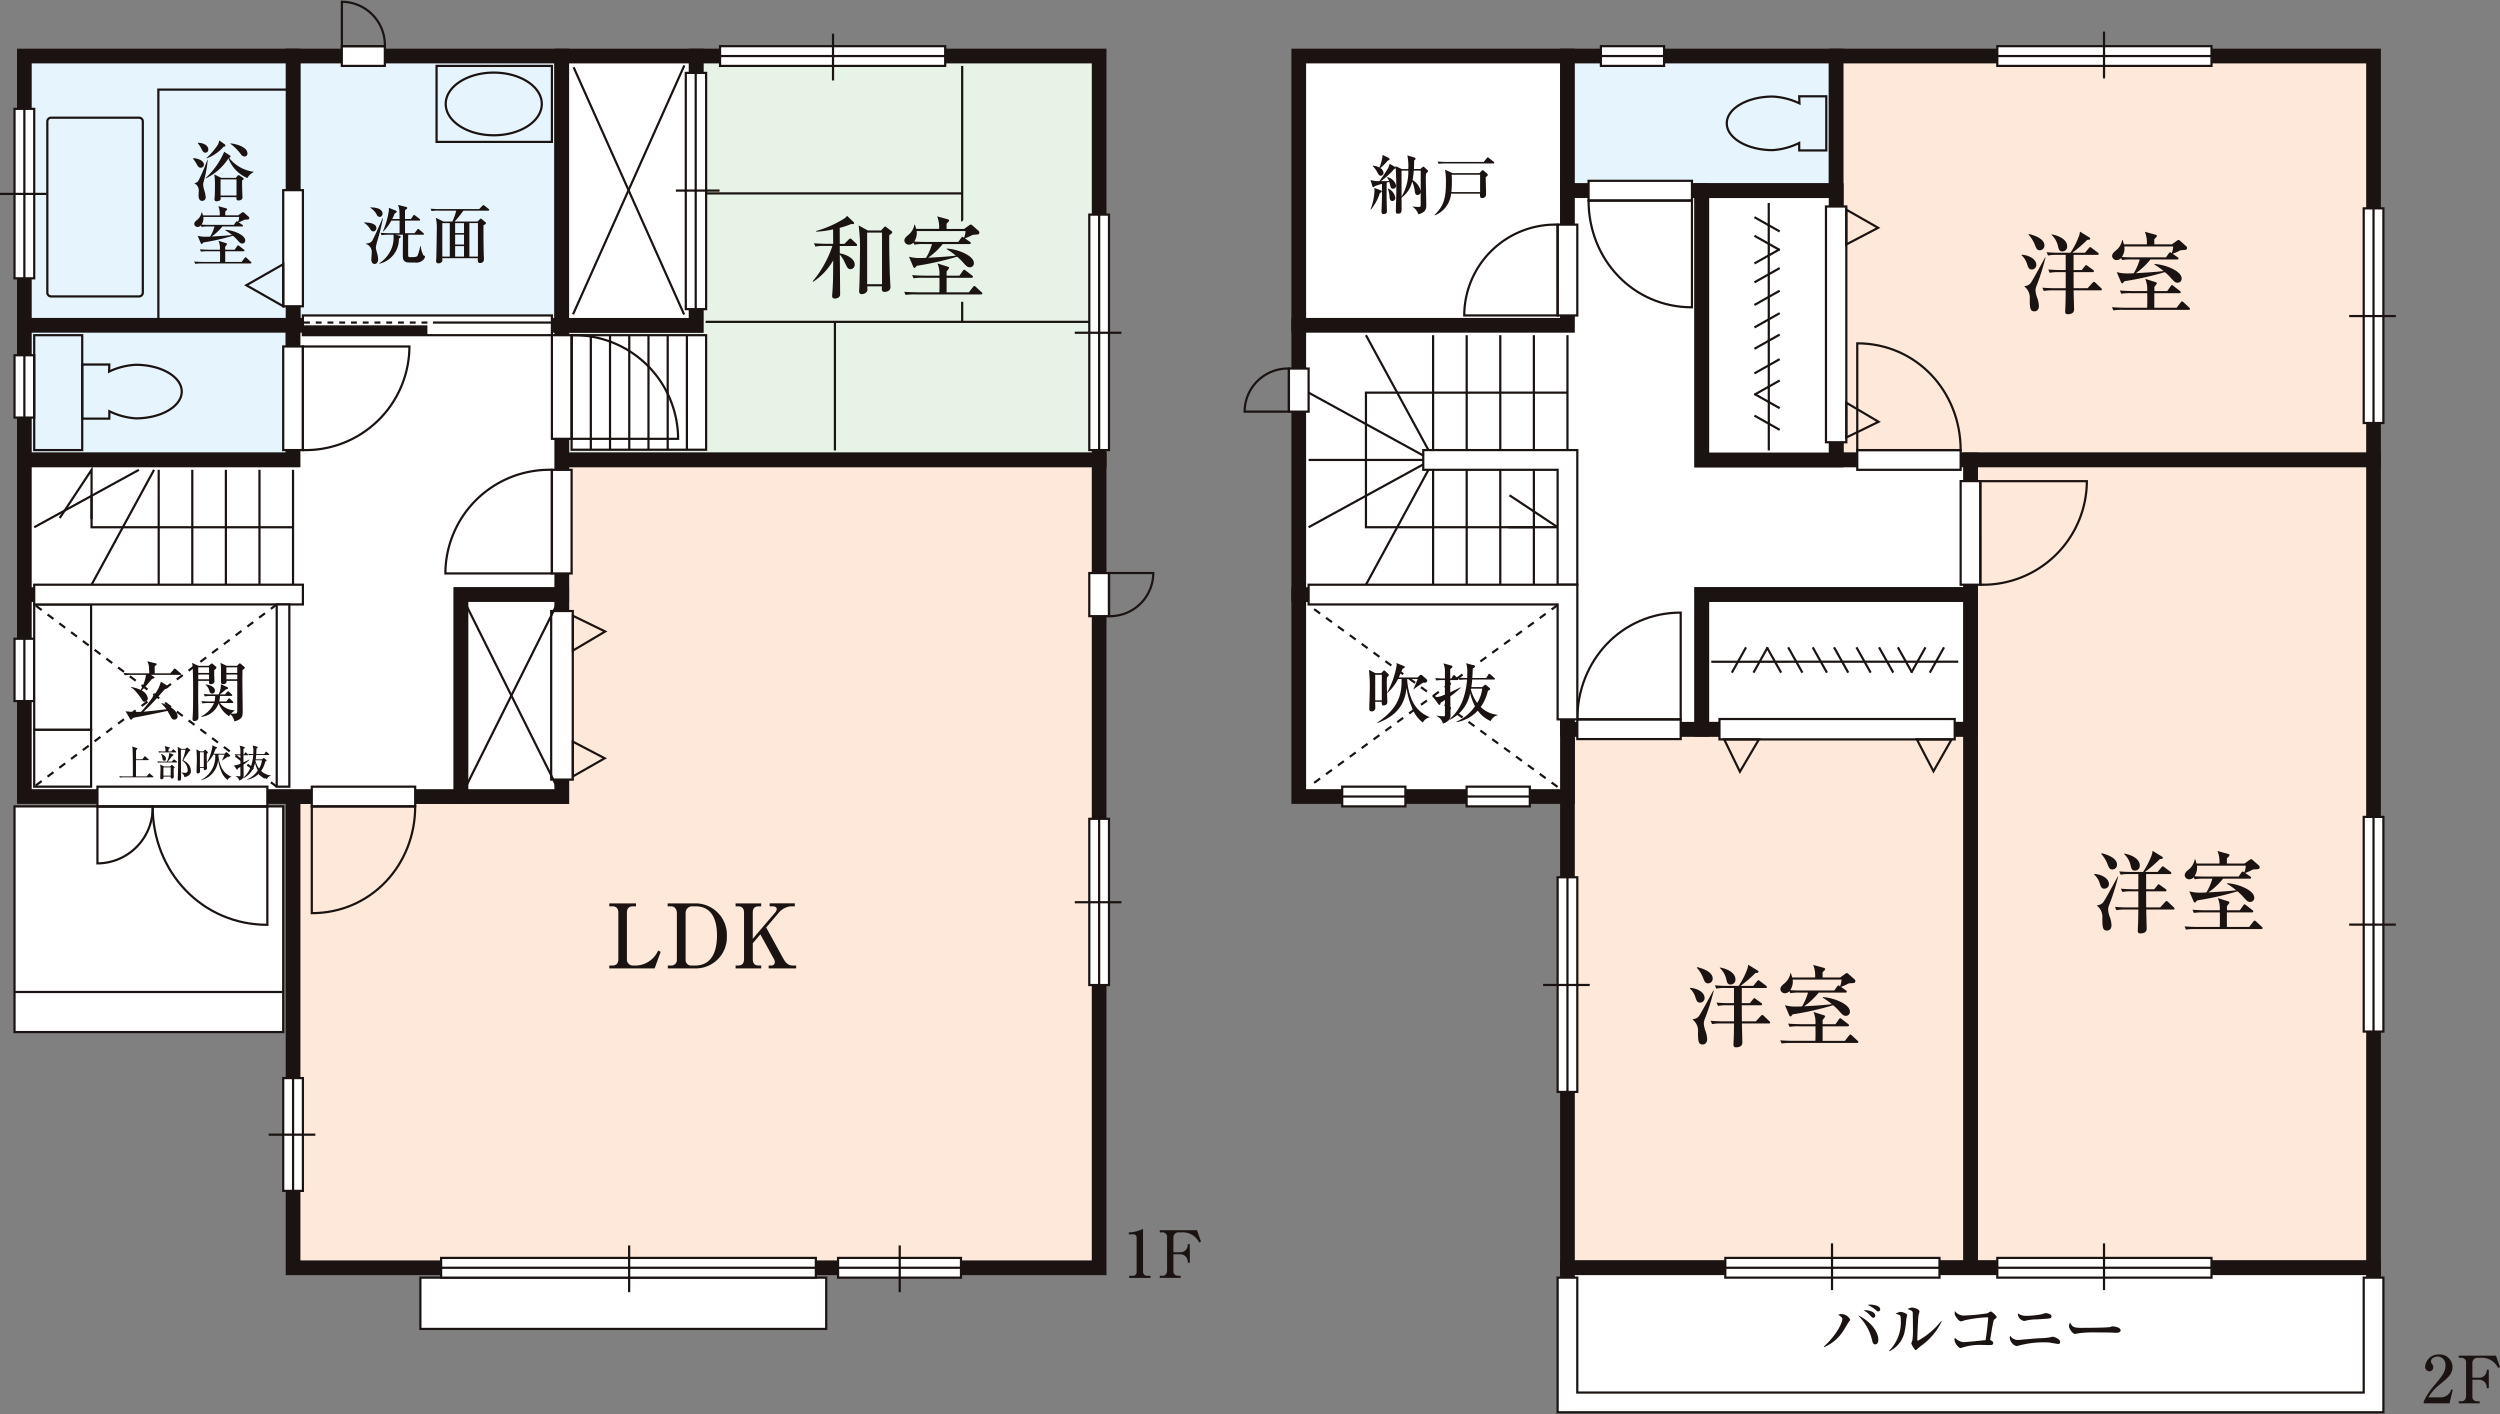 <svg xmlns="http://www.w3.org/2000/svg" width="350" height="198" viewBox="0 0 350 198"><rect x="0" y="0" width="350" height="198" fill="#808080" stroke="none"/><defs><clipPath id="a"><rect width="350" height="198" fill="none"/></clipPath></defs><path d="M97.452 7.846v37.7H78.646v18.848h75.235V7.846z" fill="#e8f3e7"/><path d="M97.452 7.846v37.7H78.646v18.848h75.235V7.846z" fill="none" stroke="#1a1311" stroke-width="2.059"/><rect width="37.616" height="37.7" transform="translate(41.028 7.845)" fill="#e5f4fd"/><rect width="37.616" height="37.7" transform="translate(41.028 7.845)" fill="none" stroke="#1a1311" stroke-width="2.059"/><rect width="37.618" height="37.7" transform="translate(3.41 7.845)" fill="#e5f4fd"/><g clip-path="url(#a)"><rect width="37.618" height="37.7" transform="translate(3.41 7.845)" fill="none" stroke="#1a1311" stroke-width="2.059"/></g><rect width="37.618" height="18.848" transform="translate(3.41 45.544)" fill="#e5f4fd"/><g clip-path="url(#a)"><rect width="37.618" height="18.848" transform="translate(3.41 45.544)" fill="none" stroke="#1a1311" stroke-width="2.059"/></g><path d="M41.028 177.488v-65.974h37.617v-47.12h75.234v113.094z" fill="#fee8d9"/><path d="M41.028 177.488v-65.974h37.617v-47.12h75.234v113.094z" fill="none" stroke="#1a1311" stroke-linecap="square" stroke-width="2.059"/><path d="M3.41 64.393h37.619V45.545h37.616v37.7H64.539v28.27H3.41z" fill="#fff"/><g clip-path="url(#a)"><path d="M3.41 64.393h37.619V45.545h37.616v37.7H64.539v28.27H3.41z" fill="none" stroke="#1a1311" stroke-width="2.059"/></g><g clip-path="url(#a)"><line x2="38.994" transform="translate(3.411 83.243)" fill="none" stroke="#1a1311" stroke-width="2.059"/></g><rect width="37.618" height="31.593" transform="translate(2.032 112.896)" fill="#fff"/><rect width="37.618" height="31.593" transform="translate(2.032 112.896)" fill="none" stroke="#1a1311" stroke-width=".309"/><rect width="56.814" height="7.179" transform="translate(58.854 178.871)" fill="#fff"/><rect width="56.814" height="7.179" transform="translate(58.854 178.871)" fill="none" stroke="#1a1311" stroke-width=".309"/><line y1="35.831" transform="translate(134.705 9.227)" fill="none" stroke="#1a1311" stroke-width=".309"/><line x1="35.797" transform="translate(98.908 27.077)" fill="none" stroke="#1a1311" stroke-width=".309"/><line y2="18.007" transform="translate(116.889 45.058)" fill="none" stroke="#1a1311" stroke-width=".309"/><line x1="53.712" transform="translate(98.788 45.058)" fill="none" stroke="#1a1311" stroke-width=".309"/><rect width="18.807" height="37.696" transform="translate(78.645 7.848)" fill="#fff"/><rect width="18.807" height="37.696" transform="translate(78.645 7.848)" fill="none" stroke="#1a1311" stroke-width="2.059"/><rect width="2.846" height="33.077" transform="translate(96.011 10.203)" fill="#fff"/><rect width="2.846" height="33.077" transform="translate(96.011 10.203)" fill="none" stroke="#1a1311" stroke-width=".309"/><line y2="35.067" transform="translate(97.399 9.163)" fill="none" stroke="#1a1311" stroke-width=".309"/><line x1="6.116" transform="translate(94.622 26.681)" fill="none" stroke="#1a1311" stroke-width=".309"/><line x2="15.471" y2="34.616" transform="translate(80.308 9.418)" fill="none" stroke="#1a1311" stroke-width=".309"/><line y1="34.855" x2="15.581" transform="translate(80.228 9.152)" fill="none" stroke="#1a1311" stroke-width=".309"/><rect width="14.106" height="28.272" transform="translate(64.538 83.242)" fill="#fff"/><rect width="14.106" height="28.272" transform="translate(64.538 83.242)" fill="none" stroke="#1a1311" stroke-width="2.058"/><rect width="3.025" height="23.6" transform="translate(77.164 85.542)" fill="#fff"/><rect width="3.025" height="23.6" transform="translate(77.164 85.542)" fill="none" stroke="#1a1311" stroke-width=".309"/><path d="M80.2 108.701l4.456-2.542-4.456-2.331zm.005-22.493l4.517 2.2-4.517 2.673z" fill="none" stroke="#1a1311" stroke-width=".309"/><line x1="14.106" y1="28.272" transform="translate(64.538 83.243)" fill="#fff"/><line x1="14.106" y1="28.272" transform="translate(64.538 83.243)" fill="none" stroke="#1a1311" stroke-width=".309"/><line y1="28.272" x2="14.106" transform="translate(64.538 83.243)" fill="#fff"/><line y1="28.272" x2="14.106" transform="translate(64.538 83.243)" fill="none" stroke="#1a1311" stroke-width=".309"/><g clip-path="url(#a)"><path d="M7.151 16.477h12.316a.526.526 0 01.526.526v23.968a.526.526 0 01-.526.526H7.151a.525.525 0 01-.525-.525v-23.97a.525.525 0 01.525-.525z" fill="none" stroke="#1a1311" stroke-width=".309"/><path d="M3.41 7.846h37.51v4.7H22.171v32.885H3.41z" fill="none" stroke="#1a1311" stroke-width=".309"/><rect width="16.147" height="10.639" transform="translate(61.12 9.227)" fill="#e5f4fd"/><rect width="16.147" height="10.639" transform="translate(61.12 9.227)" fill="none" stroke="#1a1311" stroke-linecap="square" stroke-width=".309"/><path d="M75.851 14.551c0 2.424-3.009 4.388-6.725 4.388s-6.725-1.968-6.725-4.388 3.012-4.387 6.725-4.387 6.725 1.962 6.725 4.387zM15.273 52.024a9.782 9.782 0 013.736-.953c3.554 0 6.435 1.678 6.435 3.75s-2.882 3.75-6.435 3.75a9.868 9.868 0 01-3.7-1l-.006 1.04H11.51v-7.576h3.794zm-2.454 20.634v-6.883l-4.461 6.754" fill="none" stroke="#1a1311" stroke-width=".309"/><rect width="34.861" height="2.763" transform="translate(42.406 44.163)" fill="#fff"/><rect width="34.861" height="2.763" transform="translate(42.406 44.163)" fill="none" stroke="#1a1311" stroke-width=".309"/><rect width="17.429" height="1.381" transform="translate(42.406 45.546)" fill="#1a1311"/><line x2="18.058" transform="translate(42.555 45.159)" fill="none" stroke="#1a1311" stroke-width=".309" stroke-dasharray="0.823 0.823"/><line x2="16.587" transform="translate(60.613 45.159)" fill="none" stroke="#1a1311" stroke-width=".309"/><rect width="14.475" height="2.763" transform="translate(43.65 110.132)" fill="#fff"/><rect width="14.475" height="2.763" transform="translate(43.65 110.132)" fill="none" stroke="#1a1311" stroke-width=".309"/><path d="M58.127 112.896c0 8.255-6.239 14.946-14.475 14.946v-14.946z" fill="none" stroke="#1a1311" stroke-width=".309"/><rect width="2.759" height="14.507" transform="translate(77.267 65.777)" fill="#fff"/><rect width="2.759" height="14.507" transform="translate(77.267 65.777)" fill="none" stroke="#1a1311" stroke-width=".309"/><path d="M77.264 65.775a14.56 14.56 0 00-14.909 14.507h14.909z" fill="none" stroke="#1a1311" stroke-width=".309"/><rect width="2.756" height="14.505" transform="translate(39.65 48.505)" fill="#fff"/><rect width="2.756" height="14.505" transform="translate(39.65 48.505)" fill="none" stroke="#1a1311" stroke-width=".309"/><path d="M42.406 63.011a14.558 14.558 0 0014.912-14.505H42.406z" fill="none" stroke="#1a1311" stroke-width=".309"/><rect width="6.023" height="2.763" transform="translate(47.855 6.464)" fill="#fff"/><rect width="6.023" height="2.763" transform="translate(47.855 6.464)" fill="none" stroke="#1a1311" stroke-width=".309"/><path d="M53.88 6.464A6.057 6.057 0 0047.862.249v6.215z" fill="none" stroke="#1a1311" stroke-width=".309"/><rect width="2.759" height="6.034" transform="translate(152.5 80.229)" fill="#fff"/><rect width="2.759" height="6.034" transform="translate(152.5 80.229)" fill="none" stroke="#1a1311" stroke-width=".309"/><path d="M155.259 86.262a6.054 6.054 0 006.2-6.034h-6.2z" fill="none" stroke="#1a1311" stroke-width=".309"/><rect width="23.787" height="2.763" transform="translate(13.641 110.132)" fill="#fff"/><rect width="23.787" height="2.763" transform="translate(13.641 110.132)" fill="none" stroke="#1a1311" stroke-width=".309"/><path d="M21.372 112.896a7.774 7.774 0 01-7.731 7.98v-7.98z" fill="none" stroke="#1a1311" stroke-width=".309"/><path d="M21.371 112.896c0 9.156 6.919 16.579 16.056 16.579v-16.579z" fill="none" stroke="#1a1311" stroke-width=".309"/><rect width="2.756" height="8.726" transform="translate(2.032 89.425)" fill="#fff"/><rect width="2.756" height="8.726" transform="translate(2.032 89.425)" fill="none" stroke="#1a1311" stroke-width=".309"/><line y2="8.726" transform="translate(3.411 89.424)" fill="none" stroke="#1a1311" stroke-width=".309"/><rect width="2.756" height="8.726" transform="translate(2.032 49.735)" fill="#fff"/><rect width="2.756" height="8.726" transform="translate(2.032 49.735)" fill="none" stroke="#1a1311" stroke-width=".309"/><line y2="8.726" transform="translate(3.411 49.734)" fill="none" stroke="#1a1311" stroke-width=".309"/><rect width="2.756" height="16.253" transform="translate(39.65 26.623)" fill="#fff"/><rect width="2.756" height="16.253" transform="translate(39.65 26.623)" fill="none" stroke="#1a1311" stroke-width=".309"/><path d="M34.486 39.934l5.168 2.943v-5.889z" fill="none" stroke="#1a1311" stroke-width=".309"/><rect width="17.21" height="2.763" transform="translate(117.328 176.107)" fill="#fff"/><rect width="17.21" height="2.763" transform="translate(117.328 176.107)" fill="none" stroke="#1a1311" stroke-width=".309"/><line y2="6.546" transform="translate(125.962 174.362)" fill="none" stroke="#1a1311" stroke-width=".309"/><line x1="17.21" transform="translate(117.327 177.488)" fill="none" stroke="#1a1311" stroke-width=".309"/><rect width="31.518" height="2.763" transform="translate(100.807 6.465)" fill="#fff"/><rect width="31.518" height="2.763" transform="translate(100.807 6.465)" fill="none" stroke="#1a1311" stroke-width=".309"/><line y2="6.546" transform="translate(116.623 4.719)" fill="none" stroke="#1a1311" stroke-width=".309"/><line x1="31.518" transform="translate(100.807 7.846)" fill="none" stroke="#1a1311" stroke-width=".309"/><rect width="2.759" height="32.964" transform="translate(152.5 30.046)" fill="#fff"/><rect width="2.759" height="32.964" transform="translate(152.5 30.046)" fill="none" stroke="#1a1311" stroke-width=".309"/><line x1="6.532" transform="translate(150.468 46.586)" fill="none" stroke="#1a1311" stroke-width=".309"/><line y1="32.964" transform="translate(153.88 30.047)" fill="none" stroke="#1a1311" stroke-width=".309"/><rect width="2.756" height="15.792" transform="translate(39.65 150.931)" fill="#fff"/><rect width="2.756" height="15.792" transform="translate(39.65 150.931)" fill="none" stroke="#1a1311" stroke-width=".309"/><line x1="6.532" transform="translate(37.616 158.854)" fill="none" stroke="#1a1311" stroke-width=".309"/><line y1="15.792" transform="translate(41.029 150.931)" fill="none" stroke="#1a1311" stroke-width=".309"/><rect width="2.759" height="23.272" transform="translate(152.5 114.633)" fill="#fff"/><rect width="2.759" height="23.272" transform="translate(152.5 114.633)" fill="none" stroke="#1a1311" stroke-width=".309"/><line x1="6.532" transform="translate(150.468 126.313)" fill="none" stroke="#1a1311" stroke-width=".309"/><line y1="23.272" transform="translate(153.88 114.635)" fill="none" stroke="#1a1311" stroke-width=".309"/><rect width="2.759" height="23.727" transform="translate(2.032 15.238)" fill="#fff"/><rect width="2.759" height="23.727" transform="translate(2.032 15.238)" fill="none" stroke="#1a1311" stroke-width=".309"/><line x1="6.532" transform="translate(0 27.145)" fill="none" stroke="#1a1311" stroke-width=".309"/><line y1="23.727" transform="translate(3.411 15.24)" fill="none" stroke="#1a1311" stroke-width=".309"/><rect width="52.461" height="2.763" transform="translate(61.757 176.107)" fill="#fff"/><rect width="52.461" height="2.763" transform="translate(61.757 176.107)" fill="none" stroke="#1a1311" stroke-width=".309"/><line y2="6.546" transform="translate(88.08 174.362)" fill="none" stroke="#1a1311" stroke-width=".309"/><line x1="52.461" transform="translate(61.757 177.488)" fill="none" stroke="#1a1311" stroke-width=".309"/><path d="M41.026 73.816H12.819v-4.4" fill="none" stroke="#1a1311" stroke-width=".309"/><line y2="16.085" transform="translate(22.218 65.775)" fill="none" stroke="#1a1311" stroke-width=".309"/><line y2="16.085" transform="translate(26.921 65.775)" fill="none" stroke="#1a1311" stroke-width=".309"/><line y2="16.085" transform="translate(31.623 65.775)" fill="none" stroke="#1a1311" stroke-width=".309"/><line y2="16.085" transform="translate(36.326 65.775)" fill="none" stroke="#1a1311" stroke-width=".309"/><line y2="16.085" transform="translate(41.025 65.775)" fill="none" stroke="#1a1311" stroke-width=".309"/><line y1="16.085" x2="8.748" transform="translate(12.819 65.775)" fill="none" stroke="#1a1311" stroke-width=".309"/><line y1="8.04" x2="14.661" transform="translate(4.788 65.776)" fill="none" stroke="#1a1311" stroke-width=".309"/><line x2="37.618" transform="translate(2.032 138.879)" fill="none" stroke="#1a1311" stroke-width=".309"/><rect width="7.965" height="7.98" transform="translate(4.788 102.153)" fill="#fff"/><rect width="7.965" height="7.98" transform="translate(4.788 102.153)" fill="none" stroke="#1a1311" stroke-width=".309"/><rect width="7.965" height="17.527" transform="translate(4.788 84.623)" fill="#fff"/><rect width="7.965" height="17.527" transform="translate(4.788 84.623)" fill="none" stroke="#1a1311" stroke-width=".309"/><rect width="37.618" height="2.765" transform="translate(4.788 81.858)" fill="#fff"/><rect width="37.618" height="2.765" transform="translate(4.788 81.858)" fill="none" stroke="#1a1311" stroke-width=".309"/><rect width="1.765" height="25.509" transform="translate(38.741 84.623)" fill="#fff"/><rect width="1.765" height="25.509" transform="translate(38.741 84.623)" fill="none" stroke="#1a1311" stroke-width=".309"/><rect width="6.722" height="16.085" transform="translate(4.788 46.927)" fill="none" stroke="#1a1311" stroke-width=".309"/><rect width="18.833" height="16.036" transform="translate(80.024 46.927)" fill="#fff"/><rect width="18.833" height="16.036" transform="translate(80.024 46.927)" fill="none" stroke="#1a1311" stroke-width=".309"/><line y2="16.036" transform="translate(82.716 46.927)" fill="#fff"/><line y2="16.036" transform="translate(82.716 46.927)" fill="none" stroke="#1a1311" stroke-width=".309"/><line y2="16.036" transform="translate(85.404 46.927)" fill="#fff"/><line y2="16.036" transform="translate(85.404 46.927)" fill="none" stroke="#1a1311" stroke-width=".309"/><line y2="16.036" transform="translate(88.096 46.927)" fill="#fff"/><line y2="16.036" transform="translate(88.096 46.927)" fill="none" stroke="#1a1311" stroke-width=".309"/><line y2="16.036" transform="translate(90.787 46.927)" fill="#fff"/><line y2="16.036" transform="translate(90.787 46.927)" fill="none" stroke="#1a1311" stroke-width=".309"/><line y2="16.036" transform="translate(93.478 46.927)" fill="#fff"/><line y2="16.036" transform="translate(93.478 46.927)" fill="none" stroke="#1a1311" stroke-width=".309"/><line y2="16.036" transform="translate(96.166 46.927)" fill="#fff"/><line y2="16.036" transform="translate(96.166 46.927)" fill="none" stroke="#1a1311" stroke-width=".309"/><rect width="2.759" height="14.508" transform="translate(77.265 46.927)" fill="#fff"/><rect width="2.759" height="14.508" transform="translate(77.265 46.927)" fill="none" stroke="#1a1311" stroke-width=".309"/><path d="M80.024 46.927a14.559 14.559 0 0114.911 14.508H80.024z" fill="none" stroke="#1a1311" stroke-width=".309"/><path d="M35.063 36.886h-6.748a5.643 5.643 0 00-.985.055l-.145-.329a19.12 19.12 0 001.294.057h2.316c.019-.6.019-.659.01-1.491h-1.682a5.48 5.48 0 00-.985.055l-.145-.329c.554.045 1.193.055 1.294.055h1.5a2.592 2.592 0 00-.2-1.252l1.077.338c.063.018.116.065.116.12a1.385 1.385 0 01-.255.363v.431h1.323l.348-.494c.016-.026.082-.118.135-.118s.055.008.174.1l.638.493a.2.2 0 01.092.137c0 .082-.082.1-.145.1h-2.559v1.491h2.292l.409-.531c.073-.09.1-.12.139-.12a.34.34 0 01.172.1l.564.53c.066.055.092.084.092.137 0 .082-.073.1-.135.1m-.3-6.162c-.034.01-.482.036-.558.045a5.3 5.3 0 01-.793.357l.529.365a.143.143 0 01.076.129c0 .081-.076.09-.139.09h-2.748a7.379 7.379 0 01-1.5 1.408c.951-.055 2.145-.128 2.849-.22a7.172 7.172 0 00-.951-.669l.039-.053c1.077.053 2.762.714 2.762 1.481a.4.4 0 01-.408.439c-.25 0-.35-.111-.649-.439a4.94 4.94 0 00-.667-.649 30 30 0 01-4.132.934 1.178 1.178 0 00-.145.165.114.114 0 01-.092.055c-.056 0-.1-.055-.129-.12l-.437-1.034a3.956 3.956 0 001.085.137c.131 0 .346 0 .669-.018a5.936 5.936 0 00.609-1.418h-.83a5.213 5.213 0 00-.985.065l-.092-.212a.621.621 0 01-.446.212.458.458 0 01-.485-.412c0-.257.219-.43.384-.567a1.722 1.722 0 00.648-1.079h.045c.076.212.1.3.139.439h2.355a2.952 2.952 0 00-.2-1.29l1.085.3c.055.018.145.053.145.118s-.053.128-.116.192c-.056.047-.092.092-.148.145v.531h1.807l.511-.365c.11-.074.129-.082.172-.082.066 0 .1.036.182.108l.614.539a.277.277 0 01.082.184.193.193 0 01-.139.183m-6.3-.347a1.077 1.077 0 01.019.2 1.6 1.6 0 01-.264.879c.355.027.8.036 1.157.036h3.368l.284-.4c.035-.045.1-.118.135-.118s.056.008.164.1a1.913 1.913 0 00.156-.694zm-1.417-8.222c.711.01 1.512.386 1.512.9a.453.453 0 01-.446.438c-.116 0-.308-.027-.492-.355a5.671 5.671 0 00-.6-.916zm2.037.229a16.543 16.543 0 01-.587 3.119 1.447 1.447 0 00-.055.355 3.546 3.546 0 00.145.749 3.97 3.97 0 01.211.988.489.489 0 01-.475.539c-.346 0-.519-.257-.519-.777 0-.082.018-.439.018-.512a1.135 1.135 0 00-.585-1.161v-.055a.631.631 0 00.558-.347 24.683 24.683 0 001.239-2.9zm-1.381-2.388c.64 0 1.46.294 1.46.951a.415.415 0 01-.409.439c-.266 0-.4-.247-.492-.42a4.356 4.356 0 00-.559-.906zm1.086 4.939a10.793 10.793 0 002.6-3.676l.754.485c.068.047.129.082.129.174 0 .118-.089.155-.2.183a5.249 5.249 0 003.442 1.956v.045a1.968 1.968 0 00-.877.833 4.828 4.828 0 01-2.654-2.762 7.785 7.785 0 01-3.168 2.815zm2.665-4.727a.2.2 0 01.1.174c0 .163-.135.153-.235.153a5.793 5.793 0 01-2.393 1.647l-.024-.045a9.882 9.882 0 001.412-1.592 1.7 1.7 0 00.376-.877zm1.562 4.7l.238-.292a.207.207 0 01.155-.092c.047 0 .066.018.139.063l.446.294a.206.206 0 01.118.163c0 .065 0 .1-.218.229 0 .32 0 .951.029 1.756 0 .092.026.539.026.649 0 .292-.346.4-.574.4-.313 0-.282-.31-.274-.476h-2.216a.973.973 0 01-.016.367c-.056.128-.356.22-.548.22a.267.267 0 01-.292-.3 1.437 1.437 0 01.018-.183c.045-.467.045-1.152.045-1.583a10.817 10.817 0 00-.082-1.691l.961.475zm-2.135 2.478h2.233V25.12h-2.233zm1.4-7.3c.728.055 2.363.486 2.363 1.4a.4.4 0 01-.413.431.663.663 0 01-.5-.312 7.2 7.2 0 00-1.489-1.483zm-7.06 74.401h-4.1l.409.247c.066.037.1.073.1.12a.12.12 0 01-.063.1c-.039.027-.256.1-.293.118-.1.111-.174.2-.848.988a6.6 6.6 0 01-.595.614 1.494 1.494 0 01.869 1.114.493.493 0 01-.483.467c-.184 0-.247-.1-.409-.4-.056-.092-.97-1.418-1.462-1.591l.029-.082a5.489 5.489 0 011.322.412 5.908 5.908 0 00.749-2.1h-2a5.667 5.667 0 00-.985.055l-.148-.329c.43.039.869.055 1.3.055h2.287c0-.275-.044-.749-.053-1a2.346 2.346 0 00-.226-.694l1.13.284c.119.027.182.037.182.128s-.027.1-.274.283v1h2.182l.482-.556c.047-.057.09-.111.147-.111a.277.277 0 01.164.092l.638.559c.045.036.092.073.092.137 0 .09-.092.1-.139.1m-.8 6.263c-.293 0-.4-.182-.572-.494-.131-.245-.376-.685-.4-.732-2.3.486-2.553.539-4.691.943a.99.99 0 01-.172.047c-.11.191-.135.236-.227.236a.18.18 0 01-.153-.1l-.639-1.081a9.539 9.539 0 001.5.1c.355 0 .519-.01.674-.019a17.148 17.148 0 001.844-2.377 4.484 4.484 0 00.928-1.836l1 .612a.146.146 0 01.058.12c0 .155-.111.155-.385.21-.255.265-1.341 1.491-1.56 1.738-.646.694-1.068 1.1-1.525 1.517.73-.055 1.423-.137 3.205-.339a5.467 5.467 0 00-.74-.82l.053-.047a5.526 5.526 0 011.46.7c.693.512.783.987.783 1.143a.43.43 0 01-.446.465m4.798-7.529l.293-.239c.073-.065.1-.092.163-.092.029 0 .082.057.111.073l.456.386a.15.15 0 01.063.128c0 .128-.192.265-.311.347v.712c0 .045.037.8.037.824 0 .3-.235.438-.519.438s-.264-.283-.247-.465h-1.507c0 .375-.01 2.02-.01 2.358 0 .3.037 2.625.037 2.707a.49.49 0 01-.529.549c-.255 0-.3-.12-.3-.275 0-.037.01-.147.01-.192.073-.877.073-2.4.073-4.078 0-.869-.016-2.35-.073-3.135a1.635 1.635 0 00-.1-.457l.914.412zm-1.46 1h1.513v-.785h-1.514zm0 .887h1.513v-.665h-1.514zm1.579 3.329a5.645 5.645 0 00-.985.053l-.156-.324c.442.036.869.055 1.307.055h.529a2.9 2.9 0 00.092-.767h-.458a5.516 5.516 0 00-.986.053l-.155-.328c.438.036.867.053 1.3.053h.786a3.228 3.228 0 00.319-1.436l.9.422a.139.139 0 01.092.118c0 .029 0 .174-.293.192-.456.4-.658.559-.856.7h.73l.28-.328c.056-.055.11-.111.158-.111s.09.037.153.1l.337.32c.073.063.082.1.082.137 0 .082-.082.1-.135.1h-1.582a3.473 3.473 0 01-.1.767h.977l.264-.312c.063-.082.11-.118.153-.118s.092.036.155.1l.33.31c.082.082.092.1.092.137 0 .082-.066.1-.139.1h-1.732a2.654 2.654 0 002.042 1.024v.063a2.125 2.125 0 00-.485.394 2.834 2.834 0 00.366.018c.456 0 .5-.082.5-.4V95.32h-1.502c.037.292-.11.457-.5.457a.26.26 0 01-.282-.266c0-.3.008-1.618.008-1.893a4.9 4.9 0 00-.081-.82l.865.412h1.46l.245-.249c.039-.036.092-.09.148-.09a.15.15 0 01.116.055l.514.438a.186.186 0 01.063.12c0 .073-.029.1-.321.338 0 .257-.016.778-.016 1.628 0 .649.044 3.484.044 4.06s0 .867-.4 1.161a1.747 1.747 0 01-.777.31 1.618 1.618 0 00-.538-.977 1.2 1.2 0 00-.182.265 3.445 3.445 0 01-1.462-1.8 2.951 2.951 0 01-2.442 1.893v-.065a3.932 3.932 0 001.787-1.864zm-.541-2.611c.466.055 1.294.283 1.294.877a.38.38 0 01-.374.412c-.28 0-.346-.21-.438-.467a1.576 1.576 0 00-.49-.767zm2.9-1.6h1.523v-.785h-1.523zm0 .887h1.523v-.67h-1.523zm126.386 83.511h.529a.518.518 0 00.519-.575v-4.765a.437.437 0 00-.4-.467h-.7v-.265a4.435 4.435 0 001.658-.355c.039-.018.264-.12.284-.12.044 0 .053.037.053.092v5.9a.575.575 0 00.614.557h.437v.294h-2.994zm7.209.292h-2.92v-.294h.393c.509 0 .629-.455.629-.795v-4.571a.632.632 0 00-.695-.712h-.327v-.3h5.209l.566 1.6-.272.11a2.513 2.513 0 00-2.456-1.407h-.374a.639.639 0 00-.538.183.745.745 0 00-.227.548v2.048h.957a1.014 1.014 0 001.048-.959v-.163h.293v2.587h-.293v-.21a1.035 1.035 0 00-1.048-.971h-.957v2.332a.614.614 0 00.574.675h.44zM52.269 32.397c-.227 0-.346-.173-.456-.349a2.627 2.627 0 00-.848-.858l.006-.045c.466.008 1.726.036 1.726.812a.445.445 0 01-.429.439m.538 1.407a5.384 5.384 0 00-.192.906 7.412 7.412 0 00.182.741 3.411 3.411 0 01.139.84c0 .559-.33.667-.495.667-.364 0-.456-.409-.456-.593 0-.09.056-.787.056-.943a1.178 1.178 0 00-.806-1.269v-.065a1.046 1.046 0 00.851-.338c.145-.22.975-1.975 1.46-3.19l.063.016a31.713 31.713 0 01-.8 3.227m.356-3.437a.458.458 0 01-.409-.292 2.446 2.446 0 00-.914-.979v-.055c1.587-.01 1.716.649 1.716.859 0 .166-.11.467-.393.467m6.093 6.016a1.375 1.375 0 01-1.168.375c-1.13 0-1.157 0-1.375-.137-.284-.183-.321-.41-.321-.895 0-.457.018-2.452.018-2.864H55.37l.614.157a.117.117 0 01.106.128c0 .065-.016.118-.245.275a3.518 3.518 0 01-2.754 3.504v-.055a4.521 4.521 0 001.84-2.387 4.461 4.461 0 00.158-1.618h-.677a5.36 5.36 0 00-.985.065l-.145-.339c.558.057 1.193.057 1.294.057h1.365c0-.586.01-1.5 0-1.765h-1.153a6.212 6.212 0 01-1.139 1.528h-.048a11.7 11.7 0 00.841-2.935v-.376l.985.392a.17.17 0 01.119.147c0 .073-.037.092-.3.265a6.876 6.876 0 01-.337.759h1.032c-.01-1.3-.01-1.491-.235-1.975l1.183.294c.085.018.119.063.119.128 0 .1-.027.118-.308.32v1.234h.828l.311-.457c.037-.045.082-.118.135-.118s.066.018.172.1l.587.457a.211.211 0 01.09.137c0 .092-.073.1-.139.1h-1.98v1.762h1.337l.366-.485c.053-.073.081-.118.135-.118a.27.27 0 01.163.1l.558.486c.053.045.09.082.09.145 0 .082-.071.09-.134.09H57.15c-.008.239-.018 2.854 0 2.946.026.192.082.192.372.192.35 0 .777 0 .912-.166a5.611 5.611 0 00.393-1.389h.063a4.265 4.265 0 00.366 1.271c.029.027.182.1.211.128a.14.14 0 01.034.1.857.857 0 01-.245.438m4.08-5.365a8.725 8.725 0 00.54-1.528H61.41a5.371 5.371 0 00-.986.057l-.143-.331c.427.039.865.057 1.3.057h5.5l.432-.439c.034-.036.116-.128.163-.128s.092.045.164.1l.567.447a.193.193 0 01.09.137c0 .092-.09.1-.139.1h-3.482a15.122 15.122 0 01-1.234 1.528h3.205l.3-.292c.076-.073.1-.11.158-.11a.3.3 0 01.182.09l.482.412a.19.19 0 01.076.128c0 .092-.129.166-.356.284-.01.759 0 2.478.026 3.721 0 .155.037.9.037 1.071a.5.5 0 01-.556.5c-.319 0-.319-.3-.293-.677h-4.98c.016.367 0 .4-.027.449a.565.565 0 01-.521.275c-.148 0-.321-.047-.321-.338 0-.055.029-.357.029-.422.018-.357.073-3.939.073-4.379a5.755 5.755 0 00-.145-1.236l1.077.522zm-1.413 4.91h1.048v-4.689h-1.049zm3.038-4.69h-1.242v1.389h1.241zm0 1.61h-1.242v1.385h1.241zm0 1.609h-1.242v1.471h1.241zm1.951-3.224h-1.2v4.689h1.2z" fill="#1a1311"/><path d="M123.482 39.786h-2.081v-7.219h2.081zm-1.979-7.518l-1.293-.7a23.5 23.5 0 01.187 3.854c0 .562-.039 4-.1 5.012 0 .063-.011.287-.011.336a.352.352 0 00.4.412 1 1 0 00.585-.236.579.579 0 00.174-.486 2.735 2.735 0 00-.024-.375h2.052c-.05.512-.024.785.385.785.064 0 .809-.036.809-.648 0-.187-.074-1.483-.085-1.77-.013-.661-.114-3.742-.076-5.537.1-.048.411-.225.411-.412a.189.189 0 00-.087-.137l-.735-.559a.373.373 0 00-.161-.1c-.05 0-.087.039-.174.124l-.411.438zm-3.931 1.87c0-.636 0-1.147-.013-2.232a11.951 11.951 0 001.623-.549.931.931 0 00.172.026c.114 0 .226-.026.226-.137a.29.29 0 00-.089-.163l-.907-.859a1.291 1.291 0 01-.322.336 15.007 15.007 0 01-4.008 1.785l.026.1a13.116 13.116 0 002.351-.325l.013 2.02h-.909c-.137 0-1.02-.013-1.778-.076l.2.462a6.381 6.381 0 011.357-.086h1.019a15.163 15.163 0 01-2.751 4.934l.052.087a8.9 8.9 0 002.811-3c-.013 1.521 0 3.154-.124 4.576-.013.2-.026.349-.026.386 0 .312.15.373.385.373s.735-.086.735-.585c0-.8-.037-4.687-.05-5.574a4.866 4.866 0 01.772 1.273c.3.6.385.772.735.772a.6.6 0 00.583-.622c0-1.072-1.692-1.547-2.09-1.584v-1.038h2.24c.085 0 .187-.013.187-.137 0-.076-.05-.126-.113-.189l-.635-.6a.561.561 0 00-.224-.124c-.05 0-.074.011-.211.149l-.6.6zm17.585-1.795a2.614 2.614 0 01-.213.946c-.15-.124-.163-.137-.224-.137s-.137.1-.187.163l-.385.549h-4.591a21.36 21.36 0 01-1.578-.052 2.183 2.183 0 00.359-1.2 1.541 1.541 0 00-.024-.273zm2.351 8.739c0-.074-.039-.111-.124-.187l-.774-.722a.444.444 0 00-.235-.137c-.05 0-.087.037-.185.163l-.561.722h-3.123v-2.032h3.5c.087 0 .2-.026.2-.137a.27.27 0 00-.124-.187l-.872-.673c-.161-.124-.172-.137-.235-.137s-.163.124-.189.163l-.471.673h-1.8v-.588a1.935 1.935 0 00.348-.5c0-.074-.074-.137-.161-.163l-1.468-.46a3.573 3.573 0 01.274 1.709h-2.063c-.137 0-1.007-.013-1.766-.076l.2.449a7.629 7.629 0 011.344-.074h2.29a36.614 36.614 0 01-.013 2.032h-3.166c-.137 0-1.019-.013-1.766-.074l.2.447a7.735 7.735 0 011.342-.074h9.207c.09 0 .191-.024.191-.137zm-.411-8.515a.36.36 0 00-.111-.249l-.835-.736c-.111-.1-.161-.15-.248-.15-.063 0-.087.013-.237.113l-.7.5h-2.46v-.724c.074-.074.126-.137.2-.2.089-.086.163-.162.163-.262s-.124-.137-.2-.162l-1.481-.412a4.031 4.031 0 01.274 1.759h-3.21a7.876 7.876 0 00-.185-.6h-.064a2.354 2.354 0 01-.882 1.471c-.224.187-.524.425-.524.772a.622.622 0 00.661.562.849.849 0 00.608-.287l.126.287a7.206 7.206 0 011.344-.087h1.133a8.221 8.221 0 01-.835 1.933c-.435.024-.735.024-.907.024a5.386 5.386 0 01-1.483-.185l.6 1.408c.035.089.1.163.172.163a.147.147 0 00.118-.071 2.062 2.062 0 01.2-.226 40.612 40.612 0 005.642-1.274 7.054 7.054 0 01.907.885c.411.449.548.6.883.6a.552.552 0 00.559-.6c0-1.048-2.3-1.945-3.768-2.019l-.052.074a9.363 9.363 0 011.294.909c-.959.124-2.587.226-3.881.3a10.005 10.005 0 002.04-1.92h3.744c.087 0 .187-.013.187-.124a.2.2 0 00-.1-.174l-.722-.5a7.149 7.149 0 001.083-.488c.1-.01.711-.048.759-.061a.263.263 0 00.188-.249z" fill="none" stroke="#e8f3e7" stroke-linejoin="round" stroke-width="2.059"/><path d="M118.216 34.137l.6-.6c.135-.137.16-.15.211-.15s.172.087.222.126l.637.6c.063.063.11.111.11.187 0 .124-.1.137-.185.137h-2.242v1.034c.4.039 2.09.512 2.09 1.584a.6.6 0 01-.585.623c-.35 0-.435-.174-.733-.774a4.889 4.889 0 00-.772-1.271c.013.885.048 4.776.048 5.574 0 .5-.511.588-.733.588s-.385-.065-.385-.376c0-.036.013-.186.026-.386.122-1.421.11-3.056.122-4.576a8.907 8.907 0 01-2.811 3l-.05-.087a15.088 15.088 0 002.748-4.937h-1.02a6.346 6.346 0 00-1.357.087l-.2-.462c.759.063 1.644.074 1.779.074h.909l-.013-2.02a13.16 13.16 0 01-2.351.326l-.024-.1a15.016 15.016 0 004.006-1.785 1.333 1.333 0 00.324-.336l.907.861a.288.288 0 01.087.162c0 .113-.113.137-.222.137a1.126 1.126 0 01-.177-.02 11.958 11.958 0 01-1.626.548c.011 1.085.011 1.6.011 2.232zm5.127-1.87l.409-.436c.089-.087.126-.126.177-.126a.406.406 0 01.16.1l.733.56a.179.179 0 01.089.137c0 .187-.311.362-.413.41-.034 1.8.063 4.878.076 5.538.013.286.089 1.584.089 1.77 0 .612-.746.648-.809.648-.413 0-.435-.275-.387-.785h-2.054a2.579 2.579 0 01.026.375.584.584 0 01-.174.486 1 1 0 01-.585.237.353.353 0 01-.4-.412c0-.05.013-.275.013-.336.063-1.011.1-4.453.1-5.015a23.793 23.793 0 00-.185-3.854l1.294.7zm-1.942 7.52h2.081v-7.221H121.4zm15.939 1.434h-9.21a7.77 7.77 0 00-1.344.074l-.2-.447c.746.061 1.631.074 1.766.074h3.16c.024-.811.024-.9.011-2.033h-2.283a7.418 7.418 0 00-1.344.076l-.2-.451c.759.063 1.631.076 1.766.076h2.053a3.581 3.581 0 00-.274-1.709l1.47.462c.087.024.16.086.16.162s-.235.362-.345.5v.586h1.8l.472-.673c.024-.037.113-.162.185-.162s.076.011.235.137l.872.673a.264.264 0 01.126.186c0 .113-.113.137-.2.137h-3.491v2.033h3.122l.561-.724c.1-.126.135-.162.185-.162a.44.44 0 01.235.137l.772.722c.089.076.126.111.126.187 0 .111-.1.137-.189.137m-.409-8.4c-.05.013-.661.05-.759.063a7.445 7.445 0 01-1.083.486l.722.5a.2.2 0 01.1.176c0 .111-.1.124-.185.124h-3.746a9.887 9.887 0 01-2.044 1.919c1.294-.073 2.925-.173 3.884-.3a9.692 9.692 0 00-1.292-.911l.047-.074c1.47.074 3.771.972 3.771 2.019a.553.553 0 01-.561.6c-.334 0-.472-.149-.882-.6a7.114 7.114 0 00-.909-.883 41.049 41.049 0 01-5.637 1.271 1.745 1.745 0 00-.2.223.146.146 0 01-.124.076c-.074 0-.139-.076-.176-.162l-.6-1.408a5.507 5.507 0 001.483.186c.172 0 .472 0 .906-.026a7.922 7.922 0 00.835-1.932h-1.13a7.155 7.155 0 00-1.344.087l-.126-.287a.858.858 0 01-.611.287.618.618 0 01-.658-.562c0-.349.3-.585.522-.774a2.361 2.361 0 00.885-1.471h.06c.1.287.139.412.189.6h3.21a4.021 4.021 0 00-.274-1.757l1.479.41c.076.026.2.074.2.163s-.073.173-.16.262a2.092 2.092 0 00-.2.2v.724h2.461l.7-.5c.148-.1.174-.113.237-.113.085 0 .135.05.248.149l.835.736a.36.36 0 01.11.25.263.263 0 01-.185.249m-8.6-.473a1.521 1.521 0 01.026.273 2.189 2.189 0 01-.359 1.2c.485.037 1.1.048 1.579.048h4.59l.387-.548c.052-.063.135-.163.187-.163s.074.013.222.137a2.611 2.611 0 00.214-.946zM85.297 135.177h.4c.637 0 .872-.336.872-.909v-6.472c0-.651-.3-.913-.872-.913h-.4v-.412h3.742v.412h-.4c-.6 0-.872.287-.872.913v6.47a.841.841 0 00.872.909h.459a3.51 3.51 0 003.038-2.095l.359.174-.844 2.319h-6.354zm8.174-8.705h3.834a4.4 4.4 0 014.454 4.59 4.349 4.349 0 01-4.33 4.514h-3.935v-.4h.535a.783.783 0 00.733-.872v-6.446c0-.536-.287-.974-.8-.974h-.491zm2.513 7.894a.773.773 0 00.822.811h.472c2.761 0 3.1-2.668 3.1-4.24 0-1.8-.5-4.054-3.014-4.054h-.509a.921.921 0 00-.869.874zm9.405-2.307v2.207c0 .636.287.911.859.911h.321v.4h-3.585v-.4h.311c.585 0 .869-.287.869-.911v-6.471c0-.636-.284-.911-.869-.911h-.311v-.412h3.581v.412h-.321c-.6 0-.859.287-.859.911v3.64l3.11-3.652a.829.829 0 00.248-.514c0-.349-.422-.386-.561-.386h-.428v-.412h3.521v.412h-.6a2.587 2.587 0 00-1.741 1.011l-1.668 1.958 2.388 4.338c.448.811.848.987 1.4.987h.409v.4h-3.848v-.4h.361a.47.47 0 00.5-.5.941.941 0 00-.161-.475l-1.866-3.39z" fill="#1a1311"/><line x1="33.953" y1="25.509" transform="translate(4.789 84.624)" fill="none" stroke="#1a1311" stroke-width=".309" stroke-dasharray="1.029 1.029"/><line x1="33.953" y2="25.509" transform="translate(4.789 84.624)" fill="none" stroke="#1a1311" stroke-width=".309" stroke-dasharray="1.029 1.029"/><path d="M21.394 108.83h-4.032a2.7 2.7 0 00-.572.037l-.085-.2c.317.026.693.032.753.032h1.13c.006-.171.013-.409.013-.875 0-.518-.013-2.591-.039-2.92a1.592 1.592 0 00-.073-.386l.656.2c.056.016.084.032.084.086s-.016.079-.169.184a7.53 7.53 0 00-.016.593v.712h.9l.255-.355c.04-.065.063-.065.085-.065s.073.037.093.053l.4.355c.032.026.053.047.053.079s-.05.058-.084.058h-1.707c0 .186 0 2.167.006 2.279h1.494l.292-.362c.048-.058.052-.068.079-.068s.079.042.1.058l.419.36c.031.027.053.047.053.079 0 .048-.05.058-.082.058m2.65-2.199l.232-.239c.032-.032.063-.068.085-.068s.037.01.1.058l.285.237c.042.037.055.048.055.086s-.045.052-.079.052h-2.035a2.925 2.925 0 00-.574.039l-.084-.2c.317.032.691.032.753.032h.585a3.252 3.252 0 00.324-1.208l.506.189c.039.018.079.044.079.1s-.031.09-.163.137c-.079.1-.413.536-.64.785zm-.079-1.415l.208-.233c.056-.069.056-.069.082-.069s.044.016.09.058l.274.233c.032.027.053.048.053.086s-.04.052-.077.052h-1.767a2.576 2.576 0 00-.574.039l-.081-.2c.321.026.691.032.748.032h.235a1.72 1.72 0 00-.106-.751l.625.163c.042.01.1.026.1.084 0 .042-.016.053-.181.139a3.65 3.65 0 00-.015.365zm-.142 2.1l.126-.149c.016-.015.069-.074.092-.074s.024 0 .087.053l.24.191c.069.053.073.065.073.09 0 .042-.016.058-.135.17 0 .179.016.985.016 1.145a.26.26 0 01-.271.263c-.177 0-.171-.11-.158-.275h-1.01a.722.722 0 01.01.11.269.269 0 01-.3.262c-.163 0-.163-.128-.163-.2 0-.213.037-1.142.037-1.326a2.622 2.622 0 00-.056-.53l.554.265zm-1.267-1.772c.456.192.677.409.677.694 0 .2-.119.276-.243.276-.208 0-.232-.181-.248-.271a1.908 1.908 0 00-.2-.678zm.317 3.057h1.017v-1.161h-1.015zm3.1-3.766l.139-.116c.037-.032.069-.065.085-.065a.355.355 0 01.084.058l.3.239a.118.118 0 01.053.1c0 .058-.019.069-.2.17a5.8 5.8 0 01-.337.514c-.076.111-.39.611-.456.711a2.2 2.2 0 01.822.661 1.6 1.6 0 01.258.838c0 .685-.709.822-.911.864a.789.789 0 00-.421-.6l.021-.042c.359.031.4.037.517.037.317 0 .348-.213.348-.362a1.687 1.687 0 00-.767-1.345 6.892 6.892 0 00.45-1.526h-.629c-.016.313.006 2.469.006 2.931 0 .174.015.943.015 1.1a.262.262 0 01-.274.3c-.2 0-.2-.139-.2-.218 0-.149.016-.381.023-.53.01-.362.026-.673.026-2.331a14.271 14.271 0 00-.056-1.67l.493.3zm5.874 4.359a2.637 2.637 0 01-.891-1.239 5.764 5.764 0 01-.422-1.573 3.169 3.169 0 01-2.372 2.86l-.006-.042a3.691 3.691 0 001.968-3.534h-.28a3.8 3.8 0 01-.878 1.139l-.016-.016c0 .1.023.7.023.759 0 .258-.3.27-.313.27-.153 0-.147-.176-.143-.3h-.53c0 .079.013.425.013.5a.28.28 0 01-.3.273c-.158 0-.189-.082-.189-.265 0-.052.04-1.329.04-1.578a12.229 12.229 0 00-.069-1.525l.522.27h.466l.171-.17c.021-.023.053-.053.069-.053a.123.123 0 01.087.047l.25.234a.261.261 0 01.06.089c0 .069-.126.176-.161.2 0 .1-.016.244-.016.441 0 .242.006.286.023.795a6.787 6.787 0 00.771-2.225 1.57 1.57 0 00-.015-.191l.608.254c.027.011.063.021.063.079s-.048.074-.174.128c-.1.239-.208.476-.308.714h1.526l.164-.163a.135.135 0 01.106-.052.147.147 0 01.1.042l.367.328a.11.11 0 01.039.086c0 .137-.1.184-.221.184a.385.385 0 01-.092-.01c-.132.068-.622.418-.793.546l-.016-.018c.069-.141.187-.407.356-.814h-.859a4.5 4.5 0 00.349 1.587 2.533 2.533 0 001.463 1.489v.031a.812.812 0 00-.538.418m-3.325-3.867h-.54v2.071h.54zm6.402 1.053a7.538 7.538 0 01-.841.694c0 .239.016 1.289.016 1.5a.583.583 0 01-.274.546 1.1 1.1 0 01-.343.165.92.92 0 00-.535-.62l.01-.021c.277.037.561.048.575.048.114 0 .114-.016.114-.16v-1.155a7.64 7.64 0 01-.346.218c-.016.1-.032.173-.1.173-.024 0-.047-.008-.077-.058l-.388-.528a2.778 2.778 0 00.917-.249v-1.178h-.136a3.247 3.247 0 00-.574.032l-.085-.191c.34.026.722.031.791.031v-.507a1.639 1.639 0 00-.124-.722l.554.153c.116.032.177.048.177.107 0 .09-.118.165-.18.2v.767h.092l.122-.212c.016-.026.047-.063.082-.063a.17.17 0 01.1.053l.218.21a.119.119 0 01.05.081c0 .047-.047.058-.084.058h-.579v.992c.277-.129.567-.265.825-.4zm1.744-.058l.166-.137c.042-.032.063-.058.089-.058a.18.18 0 01.093.058l.218.179c.039.032.079.063.079.118 0 .073-.063.089-.172.128a3.849 3.849 0 01-.587 1.334 2.253 2.253 0 001.373.63v.032a.851.851 0 00-.571.478 2.477 2.477 0 01-1.041-.85 3.118 3.118 0 01-1.72.94l-.024-.039a3.509 3.509 0 001.517-1.255 4.358 4.358 0 01-.393-1.076 3.018 3.018 0 01-1.636 2.167l-.043-.037a3.889 3.889 0 001.2-1.922 6.247 6.247 0 00.227-1.3 3.592 3.592 0 00-.608.036l-.092-.2a5.94 5.94 0 00.709.032c.006-.116.01-.3.01-.446a2.056 2.056 0 00-.1-.751l.561.153c.1.026.153.048.153.1 0 .079-.132.149-.172.17-.006.142-.013.333-.039.778h1.131l.163-.27c.013-.021.048-.069.082-.069a.17.17 0 01.1.058l.308.276c.031.027.053.042.053.079s-.044.053-.082.053h-1.761c-.01.153-.019.281-.066.609zm-.9.128c-.006.011-.01.058-.016.074a3.23 3.23 0 00.508 1.087 2.729 2.729 0 00.406-1.161z" fill="#1a1311"/><rect width="37.618" height="37.7" transform="translate(181.826 7.845)" fill="#fff"/><rect width="37.618" height="37.7" transform="translate(181.826 7.845)" fill="none" stroke="#1a1311" stroke-width="2.059"/><rect width="37.618" height="18.848" transform="translate(219.444 7.845)" fill="#e5f4fd"/><rect width="37.618" height="18.848" transform="translate(219.444 7.845)" fill="none" stroke="#1a1311" stroke-width="2.059"/><rect width="75.233" height="56.548" transform="translate(257.062 7.845)" fill="#fee8d9"/><rect width="75.233" height="56.548" transform="translate(257.062 7.845)" fill="none" stroke="#1a1311" stroke-linecap="square" stroke-width="2.059"/><rect width="56.425" height="113.094" transform="translate(275.869 64.392)" fill="#fee8d9"/><rect width="56.425" height="113.094" transform="translate(275.869 64.392)" fill="none" stroke="#1a1311" stroke-linecap="square" stroke-width="2.059"/><rect width="56.425" height="75.396" transform="translate(219.444 102.092)" fill="#fee8d9"/><rect width="56.425" height="75.396" transform="translate(219.444 102.092)" fill="none" stroke="#1a1311" stroke-linecap="square" stroke-width="2.059"/><rect width="37.618" height="28.272" transform="translate(181.826 83.242)" fill="#fff"/><rect width="37.618" height="28.272" transform="translate(181.826 83.242)" fill="none" stroke="#1a1311" stroke-width="2.059"/><path d="M219.444 83.243v-18.85h-20.187" fill="#fff"/><path d="M219.444 83.243v-18.85h-20.187" fill="none" stroke="#1a1311" stroke-width="2.059"/><path d="M181.826 45.545v37.7h37.618v18.85h18.807V83.243h37.618v-18.85h-37.617v-37.7h-18.807v18.852z" fill="#fff"/><path d="M181.826 45.545v37.7h37.618v18.85h18.807V83.243h37.618v-18.85h-37.617v-37.7h-18.807v18.852z" fill="none" stroke="#1a1311" stroke-width="2.059"/><rect width="112.849" height="18.85" transform="translate(219.446 177.487)" fill="#fff"/><rect width="112.849" height="18.85" transform="translate(219.446 177.487)" fill="none" stroke="#1a1311" stroke-width="2.059"/><path d="M219.444 54.97h-28.211v18.842h23.508" fill="none" stroke="#1a1311" stroke-width=".309"/><rect width="37.618" height="18.85" transform="translate(238.251 83.242)" fill="#fff"/><rect width="37.618" height="18.85" transform="translate(238.251 83.242)" fill="none" stroke="#1a1311" stroke-width="2.072"/><line x2="1.99" y2="3.545" transform="translate(259.903 90.626)" fill="none" stroke="#1a1311" stroke-width=".309"/><line x2="1.989" y2="3.545" transform="translate(247.367 90.626)" fill="none" stroke="#1a1311" stroke-width=".309"/><line x1="1.989" y2="3.545" transform="translate(245.486 90.626)" fill="none" stroke="#1a1311" stroke-width=".309"/><line y1="3.545" x2="1.99" transform="translate(270.174 90.626)" fill="none" stroke="#1a1311" stroke-width=".309"/><line y1="3.545" x2="1.99" transform="translate(267.58 90.626)" fill="none" stroke="#1a1311" stroke-width=".309"/><line x1="1.992" y1="3.545" transform="translate(263.065 90.626)" fill="none" stroke="#1a1311" stroke-width=".309"/><line x2="1.99" y2="3.545" transform="translate(256.766 90.626)" fill="none" stroke="#1a1311" stroke-width=".309"/><line x2="1.989" y2="3.545" transform="translate(253.782 90.626)" fill="none" stroke="#1a1311" stroke-width=".309"/><line x2="1.992" y2="3.545" transform="translate(250.345 90.626)" fill="none" stroke="#1a1311" stroke-width=".309"/><line x1="1.989" y1="3.545" transform="translate(265.7 90.626)" fill="none" stroke="#1a1311" stroke-width=".309"/><line y1="3.545" x2="1.987" transform="translate(242.459 90.626)" fill="none" stroke="#1a1311" stroke-width=".309"/><line y1=".01" x2="34.574" transform="translate(239.58 92.635)" fill="none" stroke="#1a1311" stroke-width=".309"/><rect width="32.933" height="2.851" transform="translate(240.725 100.664)" fill="#fff"/><rect width="32.933" height="2.851" transform="translate(240.725 100.664)" fill="none" stroke="#1a1311" stroke-width=".309"/><path d="M273.224 103.512l-2.538 4.464-2.33-4.464zm-31.837.001l2.2 4.527 2.666-4.527z" fill="none" stroke="#1a1311" stroke-width=".309"/><rect width="18.811" height="37.7" transform="translate(238.251 26.693)" fill="#fff"/><rect width="18.811" height="37.7" transform="translate(238.251 26.693)" fill="none" stroke="#1a1311" stroke-width="2.072"/><line y1="1.996" x2="3.537" transform="translate(245.62 40.7)" fill="none" stroke="#1a1311" stroke-width=".309"/><line y1="1.995" x2="3.537" transform="translate(245.62 53.266)" fill="none" stroke="#1a1311" stroke-width=".309"/><line x2="3.537" y2="1.996" transform="translate(245.62 55.15)" fill="none" stroke="#1a1311" stroke-width=".309"/><line x1="3.537" y1="1.995" transform="translate(245.621 30.409)" fill="none" stroke="#1a1311" stroke-width=".309"/><line x1="3.537" y1="1.995" transform="translate(245.621 33.008)" fill="none" stroke="#1a1311" stroke-width=".309"/><line x1="3.537" y2="1.996" transform="translate(245.621 37.533)" fill="none" stroke="#1a1311" stroke-width=".309"/><line y1="1.995" x2="3.537" transform="translate(245.62 43.845)" fill="none" stroke="#1a1311" stroke-width=".309"/><line y1="1.993" x2="3.537" transform="translate(245.62 46.839)" fill="none" stroke="#1a1311" stroke-width=".309"/><line y1="1.996" x2="3.537" transform="translate(245.62 50.28)" fill="none" stroke="#1a1311" stroke-width=".309"/><line x1="3.537" y2="1.991" transform="translate(245.621 34.894)" fill="none" stroke="#1a1311" stroke-width=".309"/><line x1="3.537" y1="1.993" transform="translate(245.621 58.187)" fill="none" stroke="#1a1311" stroke-width=".309"/><line x1=".01" y1="34.649" transform="translate(247.625 28.416)" fill="none" stroke="#1a1311" stroke-width=".309"/><rect width="2.849" height="33.006" transform="translate(255.636 28.91)" fill="#fff"/><rect width="2.849" height="33.006" transform="translate(255.636 28.91)" fill="none" stroke="#1a1311" stroke-width=".309"/><path d="M258.477 29.347l4.456 2.545-4.456 2.332zm.005 31.904l4.516-2.2-4.516-2.671zm-6.561-46.778a9.791 9.791 0 00-3.737-.955c-3.554 0-6.434 1.676-6.434 3.749s2.88 3.752 6.434 3.752a9.923 9.923 0 003.7-1l.006 1.042h3.79V13.48h-3.79zm-40.727 59.335h6.872l-6.74-4.471" fill="none" stroke="#1a1311" stroke-width=".309"/><rect width="2.757" height="12.716" transform="translate(218.066 31.448)" fill="#fff"/><rect width="2.757" height="12.716" transform="translate(218.066 31.448)" fill="none" stroke="#1a1311" stroke-width=".309"/><path d="M218.066 31.448a12.761 12.761 0 00-13.071 12.716h13.072z" fill="none" stroke="#1a1311" stroke-width=".309"/><rect width="14.475" height="2.765" transform="translate(222.4 25.313)" fill="#fff"/><rect width="14.475" height="2.765" transform="translate(222.4 25.313)" fill="none" stroke="#1a1311" stroke-width=".309"/><path d="M222.4 28.079c0 8.252 6.237 14.943 14.475 14.943V28.079z" fill="none" stroke="#1a1311" stroke-width=".309"/><rect width="14.475" height="2.763" transform="translate(220.824 100.71)" fill="#fff"/><rect width="14.475" height="2.763" transform="translate(220.824 100.71)" fill="none" stroke="#1a1311" stroke-width=".309"/><path d="M220.824 100.711c0-8.255 6.239-14.946 14.475-14.946v14.946z" fill="none" stroke="#1a1311" stroke-width=".309"/><rect width="14.474" height="2.763" transform="translate(260.016 63.012)" fill="#fff"/><rect width="14.474" height="2.763" transform="translate(260.016 63.012)" fill="none" stroke="#1a1311" stroke-width=".309"/><path d="M274.491 63.012c0-8.253-6.239-14.945-14.475-14.945v14.945z" fill="none" stroke="#1a1311" stroke-width=".309"/><rect width="2.757" height="14.504" transform="translate(274.49 67.355)" fill="#fff"/><rect width="2.757" height="14.504" transform="translate(274.49 67.355)" fill="none" stroke="#1a1311" stroke-width=".309"/><path d="M277.249 81.86a14.558 14.558 0 0014.911-14.5h-14.911z" fill="none" stroke="#1a1311" stroke-width=".309"/><rect width="2.757" height="6.034" transform="translate(180.448 51.596)" fill="#fff"/><rect width="2.757" height="6.034" transform="translate(180.448 51.596)" fill="none" stroke="#1a1311" stroke-width=".309"/><path d="M180.448 51.596a6.056 6.056 0 00-6.2 6.034h6.2z" fill="none" stroke="#1a1311" stroke-width=".309"/><rect width="8.846" height="2.763" transform="translate(187.91 110.132)" fill="#fff"/><rect width="8.846" height="2.763" transform="translate(187.91 110.132)" fill="none" stroke="#1a1311" stroke-width=".309"/><line x2="8.846" transform="translate(187.91 111.515)" fill="none" stroke="#1a1311" stroke-width=".309"/><rect width="8.844" height="2.763" transform="translate(224.126 6.464)" fill="#fff"/><rect width="8.844" height="2.763" transform="translate(224.126 6.464)" fill="none" stroke="#1a1311" stroke-width=".309"/><line x2="8.844" transform="translate(224.125 7.846)" fill="none" stroke="#1a1311" stroke-width=".309"/><rect width="8.848" height="2.763" transform="translate(205.325 110.132)" fill="#fff"/><rect width="8.848" height="2.763" transform="translate(205.325 110.132)" fill="none" stroke="#1a1311" stroke-width=".309"/><line x2="8.848" transform="translate(205.324 111.515)" fill="none" stroke="#1a1311" stroke-width=".309"/><rect width="2.757" height="30.052" transform="translate(218.066 122.819)" fill="#fff"/><rect width="2.757" height="30.052" transform="translate(218.066 122.819)" fill="none" stroke="#1a1311" stroke-width=".309"/><line x1="6.532" transform="translate(216.032 137.896)" fill="none" stroke="#1a1311" stroke-width=".309"/><line y1="30.052" transform="translate(219.444 122.817)" fill="none" stroke="#1a1311" stroke-width=".309"/><rect width="2.756" height="30.052" transform="translate(330.919 114.365)" fill="#fff"/><rect width="2.756" height="30.052" transform="translate(330.919 114.365)" fill="none" stroke="#1a1311" stroke-width=".309"/><line x1="6.533" transform="translate(328.883 129.447)" fill="none" stroke="#1a1311" stroke-width=".309"/><line y1="30.052" transform="translate(332.294 114.367)" fill="none" stroke="#1a1311" stroke-width=".309"/><rect width="2.756" height="30.052" transform="translate(330.919 29.169)" fill="#fff"/><rect width="2.756" height="30.052" transform="translate(330.919 29.169)" fill="none" stroke="#1a1311" stroke-width=".309"/><line x1="6.533" transform="translate(328.883 44.248)" fill="none" stroke="#1a1311" stroke-width=".309"/><line y1="30.052" transform="translate(332.294 29.171)" fill="none" stroke="#1a1311" stroke-width=".309"/><rect width="29.986" height="2.763" transform="translate(279.623 6.464)" fill="#fff"/><rect width="29.986" height="2.763" transform="translate(279.623 6.464)" fill="none" stroke="#1a1311" stroke-width=".309"/><line y1="6.546" transform="translate(294.563 4.426)" fill="none" stroke="#1a1311" stroke-width=".309"/><line x2="29.985" transform="translate(279.623 7.846)" fill="none" stroke="#1a1311" stroke-width=".309"/><rect width="29.986" height="2.763" transform="translate(279.623 176.107)" fill="#fff"/><rect width="29.986" height="2.763" transform="translate(279.623 176.107)" fill="none" stroke="#1a1311" stroke-width=".309"/><line y1="6.546" transform="translate(294.563 174.068)" fill="none" stroke="#1a1311" stroke-width=".309"/><line x2="29.985" transform="translate(279.623 177.488)" fill="none" stroke="#1a1311" stroke-width=".309"/><rect width="29.984" height="2.763" transform="translate(241.544 176.107)" fill="#fff"/><rect width="29.984" height="2.763" transform="translate(241.544 176.107)" fill="none" stroke="#1a1311" stroke-width=".309"/><line y1="6.546" transform="translate(256.483 174.068)" fill="none" stroke="#1a1311" stroke-width=".309"/><line x2="29.984" transform="translate(241.544 177.488)" fill="none" stroke="#1a1311" stroke-width=".309"/><line y2="16.085" transform="translate(200.634 65.775)" fill="none" stroke="#1a1311" stroke-width=".309"/><line y1="16.085" transform="translate(200.634 46.927)" fill="none" stroke="#1a1311" stroke-width=".309"/><line y1="16.085" transform="translate(205.337 46.927)" fill="none" stroke="#1a1311" stroke-width=".309"/><line y1="16.085" transform="translate(210.039 46.927)" fill="none" stroke="#1a1311" stroke-width=".309"/><line y1="16.085" transform="translate(214.742 46.927)" fill="none" stroke="#1a1311" stroke-width=".309"/><line y1="16.085" transform="translate(205.337 65.775)" fill="none" stroke="#1a1311" stroke-width=".309"/><line y1="16.085" transform="translate(210.039 65.775)" fill="none" stroke="#1a1311" stroke-width=".309"/><line y1="16.085" transform="translate(214.742 65.775)" fill="none" stroke="#1a1311" stroke-width=".309"/><line y1="16.085" transform="translate(219.444 46.927)" fill="none" stroke="#1a1311" stroke-width=".309"/><line x1="16.052" transform="translate(183.205 64.393)" fill="none" stroke="#1a1311" stroke-width=".309"/><line x2="8.749" y2="16.085" transform="translate(191.234 46.927)" fill="none" stroke="#1a1311" stroke-width=".309"/><line x2="16.052" y2="8.804" transform="translate(183.205 54.971)" fill="none" stroke="#1a1311" stroke-width=".309"/><line y1="16.085" x2="8.749" transform="translate(191.234 65.775)" fill="none" stroke="#1a1311" stroke-width=".309"/><line y1="8.801" x2="16.052" transform="translate(183.205 65.012)" fill="none" stroke="#1a1311" stroke-width=".309"/><path d="M199.257 63.011v2.763h18.809v16.085h2.757V63.011z" fill="#fff"/><path d="M199.257 63.011v2.763h18.809v16.085h2.757V63.011z" fill="none" stroke="#1a1311" stroke-width=".309"/><path d="M183.205 81.86v2.765h34.861v16.086h2.76V81.86z" fill="#fff"/><path d="M183.205 81.86v2.765h34.861v16.086h2.76V81.86z" fill="none" stroke="#1a1311" stroke-width=".309"/><path d="M330.919 178.869v16.088h-110.1v-16.088h-2.753v18.852h115.609v-18.852z" fill="#fff"/><path d="M330.919 178.869v16.088h-110.1v-16.088h-2.753v18.852h115.609v-18.852z" fill="none" stroke="#1a1311" stroke-width=".309"/><path d="M255.328 188.534c2.018-1.848 2.6-3.511 2.6-3.841 0-.284-.288-.459-.572-.6a.573.573 0 01.419-.118 1.366 1.366 0 011.259.795c0 .065-.082.137-.2.275-.034.037-.582.988-.7 1.161a6.021 6.021 0 01-2.762 2.4zm7.636-1c0 .11 0 .677-.446.677-.29 0-.364-.31-.409-.522a7.055 7.055 0 00-2-3.547c1.644.732 2.854 2.24 2.854 3.392m-1.8-4.106c.456 0 1.37.22 1.37.759a.3.3 0 01-.247.31c-.147 0-.192-.045-.556-.438a2.672 2.672 0 00-.832-.6 1.2 1.2 0 01.264-.029m.687-.785c.135 0 1.384.053 1.384.685a.284.284 0 01-.292.265c-.108 0-.126-.018-.356-.22a5.44 5.44 0 00-1.11-.694 1.964 1.964 0 01.374-.036m5.031 2.01a12.033 12.033 0 01-.284 2.012 3.9 3.9 0 01-2.071 2.5l-.056-.055a5.649 5.649 0 001.644-4.316c0-.42-.029-.575-.174-.685a4.071 4.071 0 00-.575-.2c.085-.039.456-.194.532-.221a.353.353 0 01.163-.027c.184 0 .938.174.938.475 0 .084-.11.441-.116.522m2.1 3.731a7.643 7.643 0 00-.664.575.163.163 0 01-.1.057c-.139 0-.629-.788-.629-.961 0-.073.135-.357.145-.42a9.6 9.6 0 00.081-1.6c0-.245-.018-2.2-.034-2.323-.039-.208-.33-.32-.72-.438a1.208 1.208 0 01.619-.221c.29 0 1.049.229 1.049.549 0 .082-.119.447-.135.53-.066.367-.168 2.954-.168 3.411 0 .1.029.145.092.145a10.557 10.557 0 003.239-2.742l.066.074a8.89 8.89 0 01-2.84 3.364m10.335-3.745a.454.454 0 00-.23.339c-.126.52-.163.73-.474 2.623.166.045.44.192.44.431 0 .275-.321.275-.63.275-.182 0-.994-.029-1.167-.029a8.257 8.257 0 00-2.292.3 3.841 3.841 0 01-.5.145c-.248 0-.83-.685-.83-1.152a.745.745 0 01.053-.292 1.985 1.985 0 001.176.614c.385 0 2.337-.2 3.12-.284.221-1.353.364-2.972.364-3.072s-.063-.12-.153-.12a17.78 17.78 0 00-3.167.422 4.273 4.273 0 01-.456.145c-.372 0-.727-.632-.766-.694a.719.719 0 01-.145-.494 1.809 1.809 0 01.026-.257 1.546 1.546 0 001.259.632 29.486 29.486 0 003.286-.31 3.116 3.116 0 01.482-.266c.129 0 .812.6.812.778 0 .11-.053.157-.208.265m8.838 3.511c-.092 0-.63-.1-.948-.153a4.368 4.368 0 00-.9-.074 13.394 13.394 0 00-3.761.476 1.022 1.022 0 01-.271.045 1.376 1.376 0 01-.912-1.189.467.467 0 01.063-.255 1.279 1.279 0 001.186.585c.045 0 2.472-.22 2.938-.239a10.3 10.3 0 001.421-.118 2.369 2.369 0 01.4-.092c.208 0 1.049.3 1.049.732a.254.254 0 01-.264.283m-1.625-3.537c-.366.027-1.03.073-1.378.092a6.979 6.979 0 00-1.6.191.552.552 0 01-.182.027 1.048 1.048 0 01-.875-1.061 1.98 1.98 0 001.186.349 11.956 11.956 0 002.182-.229 4.028 4.028 0 01.509-.155c.145 0 .838.09.838.457 0 .284-.237.294-.683.329m9.748 1.975c-.148 0-.374-.01-.558-.029s-2.4-.026-2.556-.026a14.435 14.435 0 00-2.345.147 1.193 1.193 0 01-.308.063c-.337 0-.849-.724-.849-1.087a1.271 1.271 0 01.147-.514c.319.641.538.749 1.621.749.532 0 3.7-.01 4.008-.118a1.183 1.183 0 01.364-.092c.019 0 1.086.082 1.086.567 0 .157-.174.339-.611.339m43.042 9.625a9 9 0 011.479-2.256c1.168-1.41 1.568-1.893 1.568-2.818a1.13 1.13 0 00-1.067-1.232c-.448 0-.957.228-.957.7 0 .147.034.192.172.384a.735.735 0 01.145.42.553.553 0 01-.538.569.629.629 0 01-.6-.669 1.857 1.857 0 011.923-1.691 1.775 1.775 0 011.908 1.736c0 1-.64 1.526-1.7 2.4a6.873 6.873 0 00-1.678 1.865h1.731a1.515 1.515 0 001.479-1.124l.2.071-.446 1.893h-3.623zm7.829.248h-2.92v-.292h.393c.509 0 .629-.457.629-.8v-4.571a.632.632 0 00-.695-.712h-.327v-.3h5.208l.566 1.6-.272.11a2.513 2.513 0 00-2.456-1.407h-.374a.639.639 0 00-.538.183.745.745 0 00-.227.548v2.048h.957a1.014 1.014 0 001.048-.959v-.155h.293v2.587h-.297v-.21a1.035 1.035 0 00-1.048-.971h-.952v2.332a.615.615 0 00.574.677h.44zm-110.543-58.171c1.17.086 2.039.7 2.039 1.408a.63.63 0 01-.632.661c-.413 0-.5-.262-.687-.846a2.655 2.655 0 00-.759-1.148zm3.333.36a31.063 31.063 0 01-1.231 3.917 1.96 1.96 0 00-.172.711 3.521 3.521 0 00.243 1.072 3.869 3.869 0 01.224 1.122c0 .336-.152.748-.637.748-.608 0-.632-.512-.645-1.67a2.013 2.013 0 00-.733-1.8v-.073a1.134 1.134 0 00.843-.4c.261-.325 1.594-2.805 2.056-3.64zm-2.314-3.253c.809.186 2.153.674 2.153 1.583a.651.651 0 01-.635.686c-.409 0-.5-.237-.759-.911a4.817 4.817 0 00-.833-1.284zm8.2 7.581l.687-.749c.06-.061.135-.15.185-.15a.466.466 0 01.237.137l.77.736c.089.074.126.126.126.2 0 .113-.1.126-.189.126h-3.768c0 .423.06 2.457.06 2.642s0 .7-.906.7c-.324 0-.337-.237-.337-.436 0-.1.05-1.022.05-1.185.013-.473.013-.585.026-1.72h-1.731a7.206 7.206 0 00-1.344.087l-.2-.462c.585.05 1.183.076 1.765.076h1.508v-2.247h-.9a6.187 6.187 0 00-1.344.089l-.2-.462c.585.05 1.181.076 1.766.076h.674v-2.122h-1.133a6.2 6.2 0 00-1.344.087l-.2-.462c.585.05 1.167.076 1.765.076h1.568a11.063 11.063 0 001.172-2.258 2.464 2.464 0 00.16-.7l1.26.772c.11.063.185.113.185.2 0 .15-.126.163-.425.187a18.133 18.133 0 01-2.09 1.8h1.782l.522-.636c.06-.076.135-.162.2-.162s.148.086.224.137l.846.635a.265.265 0 01.122.187c0 .126-.11.137-.2.137h-3.32v2.119h1.13l.437-.536c.06-.076.122-.163.185-.163a.555.555 0 01.224.137l.746.536a.27.27 0 01.126.187c0 .126-.113.136-.185.136h-2.662c0 1.248 0 1.386.011 2.247zm-5.014-7.533c1.159.213 2.153.8 2.153 1.659a.667.667 0 01-.661.724c-.459 0-.522-.312-.62-.735a3.053 3.053 0 00-.922-1.6zm19.175 10.564h-9.21a7.77 7.77 0 00-1.344.074l-.2-.447c.746.061 1.631.074 1.766.074h3.16c.024-.811.024-.9.011-2.033h-2.283a7.417 7.417 0 00-1.344.076l-.2-.451c.759.063 1.631.076 1.766.076h2.053a3.581 3.581 0 00-.274-1.709l1.47.462c.087.024.16.086.16.162s-.235.362-.345.5v.586h1.8l.472-.673c.024-.037.113-.162.185-.162s.076.011.235.137l.872.674a.264.264 0 01.126.186c0 .113-.113.137-.2.137h-3.492v2.033h3.122l.561-.725c.1-.124.135-.16.185-.16a.44.44 0 01.235.137l.772.722c.089.076.126.111.126.187 0 .111-.1.137-.189.137m-.409-8.4c-.05.013-.661.05-.759.063a7.443 7.443 0 01-1.083.486l.722.5a.2.2 0 01.1.176c0 .111-.1.124-.185.124h-3.745a9.887 9.887 0 01-2.044 1.919c1.294-.073 2.925-.173 3.884-.3a9.692 9.692 0 00-1.292-.911l.047-.074c1.47.074 3.771.972 3.771 2.019a.553.553 0 01-.561.6c-.334 0-.472-.149-.882-.6a7.115 7.115 0 00-.909-.883 41.05 41.05 0 01-5.637 1.271 1.746 1.746 0 00-.2.223.146.146 0 01-.124.076c-.074 0-.139-.076-.176-.162l-.6-1.408a5.507 5.507 0 001.483.186c.172 0 .472 0 .906-.026a7.924 7.924 0 00.835-1.932h-1.13a7.156 7.156 0 00-1.344.087l-.126-.287a.859.859 0 01-.611.287.618.618 0 01-.658-.562c0-.349.3-.585.522-.774a2.361 2.361 0 00.885-1.471h.06c.1.287.139.412.189.6h3.21a4.02 4.02 0 00-.274-1.757l1.479.41c.076.026.2.074.2.163s-.073.173-.16.262a2.093 2.093 0 00-.2.2v.724h2.461l.7-.5c.148-.1.174-.113.237-.113.085 0 .135.05.248.149l.835.736a.36.36 0 01.11.25.263.263 0 01-.185.249m-8.6-.473a1.529 1.529 0 01.026.275 2.182 2.182 0 01-.359 1.2c.485.039 1.1.05 1.579.05h4.59l.387-.548c.052-.063.135-.163.187-.163s.074.013.222.137a2.611 2.611 0 00.214-.946zM283.042 35.66c1.17.086 2.042.7 2.042 1.408a.633.633 0 01-.635.661c-.409 0-.5-.262-.683-.846a2.713 2.713 0 00-.759-1.148zm3.338.36a31.986 31.986 0 01-1.233 3.917 1.9 1.9 0 00-.174.711 3.492 3.492 0 00.247 1.072 3.713 3.713 0 01.224 1.122c0 .336-.148.748-.633.748-.611 0-.635-.512-.646-1.67a2.018 2.018 0 00-.735-1.8v-.069a1.142 1.142 0 00.846-.4c.261-.325 1.594-2.805 2.053-3.64zm-2.316-3.253c.809.186 2.153.673 2.153 1.583a.651.651 0 01-.635.686c-.411 0-.5-.237-.759-.911a4.818 4.818 0 00-.833-1.284zm8.2 7.581l.683-.749c.063-.061.139-.15.185-.15a.475.475 0 01.24.137l.77.736c.085.074.124.126.124.2 0 .113-.1.126-.187.126h-3.771c0 .423.064 2.457.064 2.642s0 .7-.911.7c-.324 0-.334-.237-.334-.438 0-.1.047-1.021.047-1.184.013-.473.013-.585.027-1.72h-1.729a7.219 7.219 0 00-1.344.087l-.2-.462a20.8 20.8 0 001.765.076h1.508v-2.247h-.9a6.167 6.167 0 00-1.344.089l-.2-.462c.587.05 1.185.076 1.771.076h.67v-2.121h-1.131a6.162 6.162 0 00-1.344.087l-.2-.462c.585.05 1.17.076 1.768.076h1.568a11.209 11.209 0 001.168-2.258 2.382 2.382 0 00.163-.7l1.257.772c.113.063.185.113.185.2 0 .15-.122.163-.422.187a18.422 18.422 0 01-2.09 1.8h1.781l.524-.636c.063-.076.137-.162.2-.162s.15.086.226.137l.843.635a.27.27 0 01.126.187c0 .126-.113.137-.2.137h-3.319v2.121h1.133l.434-.536c.063-.076.126-.163.189-.163a.577.577 0 01.224.137l.746.536a.266.266 0 01.122.186c0 .128-.11.137-.184.137h-2.664c0 1.248 0 1.386.011 2.247zm-5.012-7.533c1.154.213 2.153.8 2.153 1.659a.67.67 0 01-.662.724c-.459 0-.522-.312-.624-.735a3.072 3.072 0 00-.919-1.6zm19.172 10.564h-9.207a7.745 7.745 0 00-1.344.074l-.2-.447c.749.061 1.631.074 1.77.074h3.16c.024-.811.024-.9.011-2.033h-2.292a7.351 7.351 0 00-1.341.076l-.2-.451c.759.063 1.631.076 1.77.076h2.053a3.62 3.62 0 00-.274-1.709l1.467.462c.087.024.163.086.163.162s-.235.362-.348.5v.586h1.8l.475-.673c.021-.037.11-.162.185-.162s.076.011.235.137l.872.673a.272.272 0 01.124.186c0 .113-.111.137-.2.137h-3.5v2.033h3.122l.561-.724c.1-.126.139-.162.189-.162a.452.452 0 01.235.137l.772.722c.085.076.122.111.122.187 0 .111-.1.137-.185.137m-.413-8.4c-.047.013-.658.05-.759.063a7.148 7.148 0 01-1.083.486l.725.5a.2.2 0 01.1.176c0 .111-.1.124-.185.124h-3.745a9.951 9.951 0 01-2.04 1.919c1.294-.073 2.925-.173 3.881-.3a9.486 9.486 0 00-1.292-.911l.05-.074c1.467.074 3.771.972 3.771 2.019a.553.553 0 01-.561.6c-.337 0-.472-.149-.885-.6a7.137 7.137 0 00-.906-.883 41.261 41.261 0 01-5.637 1.271 1.361 1.361 0 00-.2.223.147.147 0 01-.127.076c-.074 0-.135-.076-.172-.162l-.6-1.408a5.5 5.5 0 001.479.186c.176 0 .475 0 .909-.026a8.188 8.188 0 00.835-1.932h-1.133a7.206 7.206 0 00-1.344.087l-.122-.287a.859.859 0 01-.611.287.621.621 0 01-.661-.562c0-.349.3-.585.522-.774a2.354 2.354 0 00.885-1.471h.063c.1.287.135.412.185.6h3.21a4.021 4.021 0 00-.274-1.757l1.479.41c.076.026.2.074.2.163s-.076.173-.163.262c-.073.061-.124.124-.2.2v.724h2.464l.695-.5c.151-.1.177-.113.237-.113.089 0 .139.05.248.149l.835.736a.362.362 0 01.113.25.263.263 0 01-.189.249m-8.6-.473a1.523 1.523 0 01.026.273 2.179 2.179 0 01-.363 1.2c.485.037 1.1.048 1.579.048h4.593l.384-.548c.052-.063.139-.163.19-.163s.071.013.222.137a2.638 2.638 0 00.211-.946zm-4.196 87.844c1.17.086 2.042.7 2.042 1.408a.633.633 0 01-.635.661c-.409 0-.5-.262-.683-.846a2.713 2.713 0 00-.759-1.148zm3.336.36a31.621 31.621 0 01-1.231 3.917 1.916 1.916 0 00-.176.711 3.521 3.521 0 00.248 1.072 3.764 3.764 0 01.224 1.122c0 .336-.148.748-.633.748-.611 0-.635-.512-.648-1.67a2.013 2.013 0 00-.733-1.8v-.073a1.142 1.142 0 00.846-.4c.261-.325 1.594-2.805 2.053-3.64zm-2.314-3.253c.809.186 2.153.674 2.153 1.583a.651.651 0 01-.635.686c-.413 0-.5-.237-.759-.911a4.817 4.817 0 00-.833-1.284zm8.2 7.581l.683-.749c.063-.061.139-.15.185-.15a.475.475 0 01.24.137l.77.736c.085.074.124.126.124.2 0 .113-.1.126-.187.126h-3.771c0 .423.063 2.457.063 2.642s0 .7-.909.7c-.324 0-.334-.237-.334-.438 0-.1.047-1.021.047-1.184.013-.473.013-.585.026-1.72h-1.727a7.208 7.208 0 00-1.344.087l-.2-.462c.582.05 1.18.076 1.765.076h1.505v-2.247h-.894a6.167 6.167 0 00-1.344.089l-.2-.462c.587.05 1.185.076 1.77.076h.67v-2.121h-1.13a6.161 6.161 0 00-1.344.087l-.2-.462c.585.05 1.17.076 1.768.076h1.568a11.211 11.211 0 001.168-2.258 2.381 2.381 0 00.163-.7l1.257.772c.113.063.185.113.185.2 0 .15-.122.163-.422.187a18.418 18.418 0 01-2.09 1.8h1.779l.522-.636c.063-.076.139-.162.2-.162s.151.086.227.137l.843.635a.27.27 0 01.126.187c0 .126-.113.137-.2.137h-3.328v2.121h1.133l.434-.536c.063-.076.126-.163.189-.163a.577.577 0 01.224.137l.746.536a.266.266 0 01.122.186c0 .128-.11.137-.185.137h-2.663c0 1.248 0 1.386.011 2.247zm-5.014-7.533c1.156.213 2.153.8 2.153 1.659a.669.669 0 01-.661.724c-.459 0-.522-.312-.624-.735a3.072 3.072 0 00-.919-1.6zm19.174 10.567h-9.207a7.744 7.744 0 00-1.344.074l-.2-.447c.749.061 1.631.074 1.77.074h3.16c.024-.811.024-.9.011-2.033h-2.294a7.35 7.35 0 00-1.341.076l-.2-.451c.759.063 1.631.076 1.77.076h2.051a3.621 3.621 0 00-.274-1.709l1.467.462c.087.024.163.086.163.162s-.235.362-.348.5v.586h1.8l.475-.673c.021-.037.11-.162.185-.162s.076.011.235.137l.872.674a.272.272 0 01.124.186c0 .113-.111.137-.2.137h-3.5v2.031h3.122l.561-.724c.1-.126.139-.161.189-.161a.452.452 0 01.235.137l.772.722c.085.076.122.111.122.187 0 .111-.1.137-.185.137m-.413-8.4c-.047.013-.658.05-.759.063a7.148 7.148 0 01-1.083.486l.725.5a.2.2 0 01.1.176c0 .111-.1.124-.185.124h-3.74a9.953 9.953 0 01-2.04 1.919c1.294-.073 2.925-.173 3.881-.3a9.49 9.49 0 00-1.293-.911l.05-.074c1.467.074 3.771.972 3.771 2.019a.553.553 0 01-.561.6c-.337 0-.472-.149-.885-.6a7.14 7.14 0 00-.906-.883 41.26 41.26 0 01-5.637 1.271 1.362 1.362 0 00-.2.223.147.147 0 01-.127.076c-.074 0-.135-.076-.172-.162l-.6-1.408a5.5 5.5 0 001.479.186c.176 0 .475 0 .909-.026a8.188 8.188 0 00.835-1.932h-1.133a7.206 7.206 0 00-1.344.087l-.122-.287a.859.859 0 01-.611.287.621.621 0 01-.661-.562c0-.349.3-.585.522-.774a2.354 2.354 0 00.885-1.471h.063c.1.287.135.412.185.6h3.21a4.021 4.021 0 00-.274-1.757l1.479.41c.076.026.2.074.2.163s-.076.173-.163.262c-.073.061-.124.124-.2.2v.724h2.464l.695-.5c.152-.1.177-.113.237-.113.089 0 .139.05.248.149l.835.736a.362.362 0 01.113.25.263.263 0 01-.189.249m-8.6-.473a1.521 1.521 0 01.026.273 2.179 2.179 0 01-.363 1.2c.485.037 1.1.048 1.579.048h4.593l.384-.548c.052-.063.139-.163.19-.163s.071.013.222.137a2.64 2.64 0 00.211-.946z" fill="#1a1311"/><line x1="34.849" y1="25.441" transform="translate(183.207 84.719)" fill="none" stroke="#1a1311" stroke-width=".309" stroke-dasharray="1.029 1.029"/><line x1="34.849" y2="25.441" transform="translate(183.207 84.719)" fill="none" stroke="#1a1311" stroke-width=".309" stroke-dasharray="1.029 1.029"/><path d="M199.189 101.147a4.513 4.513 0 01-1.533-2.138 9.734 9.734 0 01-.73-2.715c-.184 1.362-.577 3.666-4.1 4.936l-.01-.073c2.691-1.8 3.488-3.629 3.4-6.1h-.485a6.578 6.578 0 01-1.513 1.967l-.029-.029c0 .166.039 1.216.039 1.308 0 .447-.514.467-.538.467-.264 0-.255-.3-.245-.514h-.914c-.01.137.016.733.016.861a.484.484 0 01-.519.476c-.274 0-.329-.147-.329-.459 0-.09.073-2.3.073-2.725a21.418 21.418 0 00-.119-2.633l.9.467h.8l.292-.294c.039-.036.092-.09.121-.09a.225.225 0 01.153.082l.429.4a.4.4 0 01.1.155c0 .118-.216.3-.272.347-.01.174-.026.422-.026.759 0 .422.01.493.034 1.371a11.74 11.74 0 001.347-3.826 2.846 2.846 0 00-.024-.329l1.048.441c.045.018.111.036.111.137s-.082.128-.3.22c-.172.41-.356.82-.529 1.232h2.629l.284-.283a.226.226 0 01.179-.09.253.253 0 01.176.073l.637.565a.206.206 0 01.066.147c0 .239-.164.32-.384.32a.654.654 0 01-.155-.018c-.23.12-1.077.722-1.37.943l-.027-.029c.119-.245.321-.7.611-1.408h-1.476a7.856 7.856 0 00.591 2.744 4.4 4.4 0 002.527 2.568v.055a1.4 1.4 0 00-.928.722m-5.742-6.682h-.924v3.572h.919zm11.041 1.814a13.3 13.3 0 01-1.452 1.2c0 .41.029 2.221.029 2.587a1 1 0 01-.475.942 1.824 1.824 0 01-.591.283 1.576 1.576 0 00-.922-1.069l.018-.036c.475.063.967.082.994.082.193 0 .193-.029.193-.275v-1.996c-.395.255-.438.284-.6.376-.024.183-.053.3-.182.3-.044 0-.082-.019-.135-.1l-.667-.914a4.669 4.669 0 001.581-.43v-2.03h-.23a5.7 5.7 0 00-.985.055l-.145-.329c.582.045 1.239.055 1.36.055v-.877a2.833 2.833 0 00-.211-1.244l.959.265c.2.055.3.081.3.183 0 .157-.2.284-.308.349 0 .338.008.6.008 1.324h.155l.208-.365c.029-.047.085-.11.148-.11a.287.287 0 01.163.092l.376.365a.2.2 0 01.09.136c0 .084-.081.1-.147.1h-.993v1.709c.472-.218.977-.457 1.423-.693zm3.012-.1l.284-.236c.073-.055.106-.1.153-.1s.1.047.164.1l.374.31c.063.055.135.11.135.2 0 .129-.106.157-.3.221a6.62 6.62 0 01-1.014 2.3 3.924 3.924 0 002.374 1.089v.055a1.46 1.46 0 00-.986.822 4.241 4.241 0 01-1.8-1.463 5.347 5.347 0 01-2.965 1.618l-.047-.063a6.046 6.046 0 002.619-2.167 7.394 7.394 0 01-.677-1.856 5.194 5.194 0 01-2.827 3.739l-.063-.065a6.694 6.694 0 002.061-3.317 10.373 10.373 0 00.39-2.24 5.832 5.832 0 00-1.048.063l-.155-.338a11.03 11.03 0 001.222.055c.01-.2.019-.512.019-.767a3.579 3.579 0 00-.164-1.3l.967.265c.172.045.264.082.264.163 0 .137-.227.257-.3.294-.008.245-.014.577-.063 1.344h1.952l.284-.467c.019-.036.082-.118.139-.118a.287.287 0 01.172.1l.53.476c.053.047.09.073.09.137 0 .082-.073.092-.139.092h-3.046c-.016.265-.035.485-.118 1.05zm-1.552.221c-.01.018-.019.1-.029.128a5.632 5.632 0 00.878 1.874 4.7 4.7 0 00.7-2zm-14.085-71.218a3.176 3.176 0 001.251.155 18.059 18.059 0 001.2-1.8 2.8 2.8 0 00.226-.614l.749.431a.145.145 0 01.082.128c0 .118-.1.137-.172.155a11.9 11.9 0 01-1.861 1.709c.62.01.957-.008 1.112-.018a1.464 1.464 0 00-.274-.476l.047-.053a1.523 1.523 0 011.222 1.206.406.406 0 01-.429.4.3.3 0 01-.327-.218c-.047-.111-.166-.632-.2-.741l-.355.1c-.01.312-.019 1.673-.019 1.948 0 .191.047 2.066.047 2.121 0 .237-.239.349-.456.349-.3 0-.3-.22-.3-.357 0-.065.063-1.838.063-1.985V25.74c-.49.147-.774.229-1.012.321-.055.073-.1.144-.174.144s-.145-.081-.172-.181zm0 4.122a7.994 7.994 0 00.558-2.658 2.884 2.884 0 00-.019-.349l.875.329c.047.019.174.073.174.155s-.135.174-.274.228a6.979 6.979 0 01-1.251 2.314zm.337-6.116a2.52 2.52 0 01.914.249 6.08 6.08 0 00.446-1.765l.832.42c.053.027.143.092.143.174 0 .118-.153.183-.235.192a9.173 9.173 0 01-1.057 1.06.9.9 0 01.446.677.4.4 0 01-.384.4c-.211 0-.313-.163-.456-.412a3.293 3.293 0 00-.683-.942zm2.119 3.191a1.7 1.7 0 011.019 1.316.422.422 0 01-.408.439c-.346 0-.385-.328-.4-.586a4.351 4.351 0 00-.237-1.142zm4.522-2.725l.274-.247c.073-.063.111-.082.148-.082a.243.243 0 01.155.092l.417.375c.039.037.092.082.092.128 0 .111-.2.294-.3.392-.019.3-.019.539-.019.7 0 .53.063 3.1.063 3.684 0 .4 0 1.043-1.12 1.289a1.742 1.742 0 00-.812-1.032l.006-.047c.3.029.612.055.82.055.322 0 .322-.055.322-.338v-1.768a.446.446 0 01-.448.438c-.264 0-.321-.183-.374-.52a4.75 4.75 0 00-.366-1.363 3.848 3.848 0 01-1.486 2.25l.006 1.609c0 .31 0 .64-.509.64-.245 0-.3-.11-.3-.347 0-.355.066-2.313.066-2.915 0-.349-.018-2.752-.119-3.411l.885.42h.912a7.432 7.432 0 00-.135-1.911l.977.292c.082.027.172.063.172.192 0 .082-.119.174-.2.237 0 .375 0 .722-.027 1.189zm-2.633.22v.795c0 .275 0 2.122.008 2.835a6.719 6.719 0 00.938-3.629zm1.715 0c-.01.137-.056.7-.168 1.326a2.407 2.407 0 011.135 1.544v-2.87zm10.067.924c0 .136.056 2.2.056 2.432a.539.539 0 01-.585.493c-.3 0-.274-.347-.264-.622h-4.051a3.667 3.667 0 01-2.279 3.044l-.047-.055c1.159-1.143 1.605-2.085 1.605-4.571a8.857 8.857 0 00-.135-1.775l1.057.485h3.768l.313-.329a.21.21 0 01.145-.082.229.229 0 01.143.065l.485.43a.216.216 0 01.082.157c0 .1-.073.163-.293.329m1.067-1.922h-6.675a5.429 5.429 0 00-.985.057l-.148-.331c.548.047 1.2.057 1.3.057h5.157l.437-.53c.044-.057.082-.111.135-.111a.285.285 0 01.174.092l.675.549a.154.154 0 01.073.118c0 .084-.073.1-.139.1m-1.855 1.571h-3.979c.019.284.029.569.029 1.016a12.754 12.754 0 01-.073 1.416h4.023z" fill="#1a1311"/></g></svg>